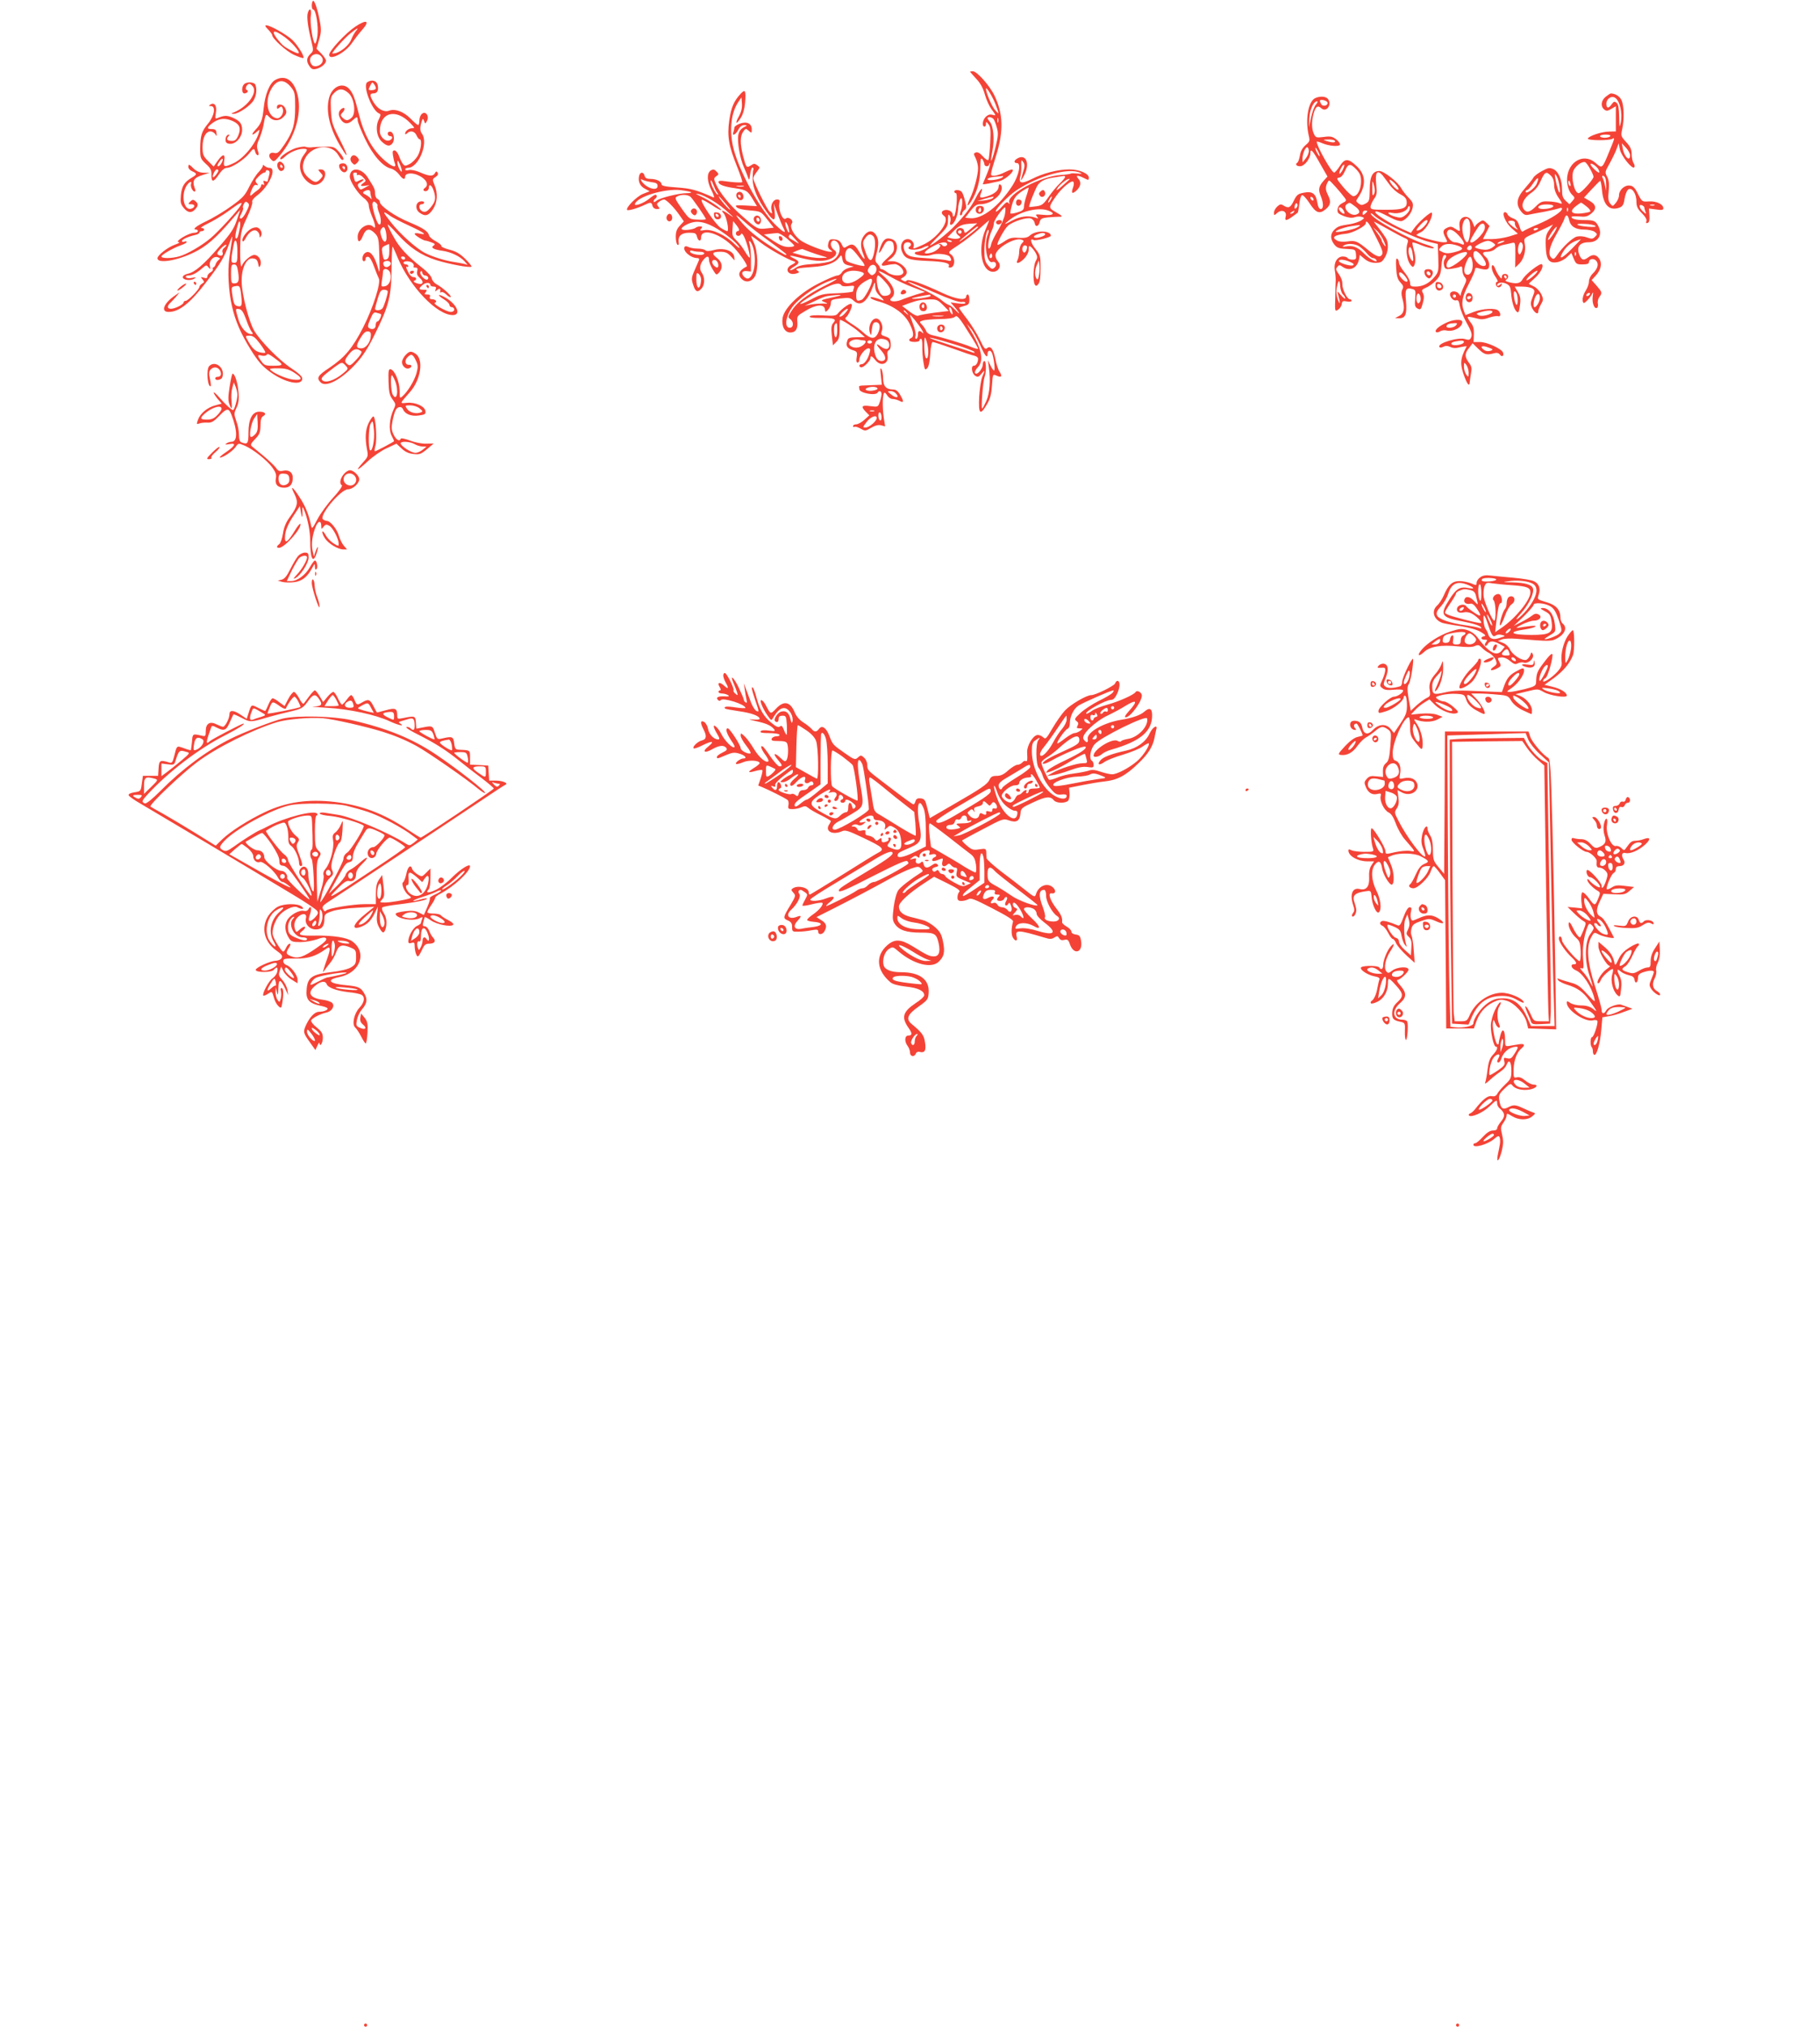 <?xml version="1.0" standalone="no"?>
<!DOCTYPE svg PUBLIC "-//W3C//DTD SVG 20010904//EN"
 "http://www.w3.org/TR/2001/REC-SVG-20010904/DTD/svg10.dtd">
<svg version="1.0" xmlns="http://www.w3.org/2000/svg"
 width="1150pt" height="1280pt" viewBox="0 0 1150 1280"
 preserveAspectRatio="xMidYMid meet">
<g transform="translate(0,1280) scale(0.1,-0.1)"
fill="#f44336" stroke="none">
<path d="M1977 12794 c-10 -11 -9 -54 2 -54 17 0 34 -105 27 -164 -4 -31 -11
-54 -16 -51 -14 8 -33 134 -26 175 7 42 -8 56 -19 19 -8 -24 0 -88 22 -177 15
-62 14 -64 -6 -83 -25 -24 -27 -47 -5 -78 13 -18 22 -21 43 -16 32 8 61 33 61
52 0 8 -14 28 -30 45 l-30 30 16 56 c14 47 15 66 5 117 -14 78 -35 138 -44
129z m57 -356 c15 -24 -3 -52 -36 -56 -18 -2 -27 4 -35 21 -21 46 44 78 71 35z"/>
<path d="M2244 12631 c-61 -41 -164 -152 -164 -177 0 -40 100 11 143 73 18 26
47 64 66 85 51 58 28 68 -45 19z m4 -28 c-8 -10 -21 -33 -28 -51 -13 -35 -59
-75 -97 -87 -13 -3 -23 -4 -23 -2 0 11 79 98 114 126 43 35 57 40 34 14z"/>
<path d="M1694 12614 c14 -15 26 -31 26 -36 0 -22 90 -103 139 -125 29 -13 55
-22 58 -19 9 8 -36 81 -69 113 -36 34 -140 93 -165 93 -11 0 -8 -7 11 -26z
m105 -48 c46 -34 97 -93 88 -102 -6 -6 -73 28 -97 48 -9 7 -25 26 -38 42 -43
56 -21 62 47 12z"/>
<path d="M6130 12347 c0 -2 17 -21 38 -44 27 -28 44 -60 55 -100 9 -33 28 -74
42 -93 31 -42 31 -42 1 -34 -26 6 -56 -25 -56 -58 0 -23 20 -24 20 0 1 15 2
15 16 -3 13 -16 15 -39 11 -117 -3 -53 -8 -101 -11 -107 -4 -6 -19 3 -35 21
-19 21 -33 29 -45 25 -15 -6 -15 -9 -1 -36 8 -17 15 -45 15 -63 0 -44 -25
-138 -50 -190 -23 -47 -21 -61 4 -24 39 60 59 131 60 209 1 64 3 74 14 60 6
-9 12 -23 12 -30 0 -7 7 -13 15 -13 8 0 15 5 15 12 0 6 3 9 6 6 3 -3 -6 -33
-20 -67 -14 -33 -26 -62 -26 -64 0 -2 17 0 38 4 20 5 49 11 64 14 31 6 88 51
88 70 0 8 -15 5 -47 -11 -25 -13 -57 -24 -71 -24 -28 0 -28 -3 13 130 47 153
44 261 -11 376 -30 63 -111 154 -137 154 -9 0 -17 -1 -17 -3z m160 -205 c26
-67 25 -70 -5 -34 -20 25 -55 108 -55 132 1 16 43 -53 60 -98z m-12 -94 c5 -7
15 -32 21 -55 10 -35 8 -56 -10 -128 -25 -98 -36 -108 -18 -16 14 71 6 156
-16 181 -8 9 -15 20 -15 23 0 12 27 8 38 -5z m29 -20 c-3 -7 -5 -2 -5 12 0 14
2 19 5 13 2 -7 2 -19 0 -25z m28 -347 c-15 -15 -95 -26 -95 -13 0 6 19 13 43
15 23 2 46 4 52 5 6 1 6 -1 0 -7z"/>
<path d="M1739 12295 c-35 -19 -65 -93 -73 -179 -8 -76 -16 -98 -54 -138 -28
-31 -20 -38 11 -10 19 16 19 16 12 -8 -21 -71 -99 -164 -160 -191 -58 -27 -65
-25 -58 17 8 46 -11 43 -44 -5 l-23 -33 -35 35 c-31 31 -35 41 -35 89 0 59 20
98 50 98 10 0 24 -8 30 -17 9 -16 10 -15 8 7 -2 20 -8 25 -31 25 -34 -1 -30
13 13 43 39 26 77 28 124 6 41 -20 50 -45 31 -91 -10 -24 -20 -33 -38 -33 -31
0 -40 10 -24 28 10 13 9 14 -3 10 -8 -2 -15 -16 -15 -29 0 -18 6 -25 26 -27
38 -4 79 41 79 88 0 41 -16 59 -67 80 -32 12 -47 11 -87 -5 -17 -7 -18 -4 -12
32 8 44 -8 69 -34 53 -13 -8 -12 -10 3 -10 32 0 22 -62 -18 -110 -41 -50 -49
-74 -50 -158 0 -60 2 -65 36 -97 30 -27 36 -40 35 -69 -1 -49 13 -49 47 2 19
28 36 42 51 42 29 0 104 48 138 88 31 38 34 38 41 12 3 -11 10 -20 16 -20 7 0
7 9 0 29 -8 24 -7 39 9 73 10 24 22 62 26 83 14 77 15 80 37 56 25 -27 63 -27
89 -1 23 23 24 33 10 61 -13 23 -50 26 -50 3 0 -13 3 -14 15 -4 12 10 16 9 21
-5 11 -27 -12 -65 -37 -62 -57 9 -77 102 -39 177 36 70 84 76 130 18 23 -29
25 -41 25 -123 0 -110 -13 -155 -66 -235 -36 -53 -45 -61 -66 -56 -30 8 -43
-19 -19 -42 16 -16 20 -14 52 23 105 123 149 289 108 408 -26 77 -77 104 -135
72z m-339 -524 c-6 -12 -15 -21 -21 -21 -10 0 -5 13 14 38 15 19 20 7 7 -17z
m-20 -48 c-1 -12 -29 -47 -34 -42 -7 7 13 49 24 49 5 0 10 -3 10 -7z"/>
<path d="M2321 12281 c-32 -20 29 -180 75 -198 11 -4 10 -11 -2 -36 -24 -45
-14 -115 21 -144 30 -27 48 -29 64 -9 18 21 10 70 -11 74 -11 2 -18 -3 -18
-12 0 -9 7 -16 16 -16 21 0 12 -24 -10 -28 -25 -5 -56 27 -56 58 0 122 102
148 194 51 27 -28 28 -31 10 -31 -21 0 -44 -18 -44 -34 0 -6 5 -5 12 2 20 20
48 14 60 -13 6 -14 15 -25 20 -25 16 0 8 -70 -13 -105 -12 -20 -35 -43 -51
-51 -27 -14 -31 -14 -44 3 -7 10 -18 33 -24 51 -7 17 -19 32 -27 32 -12 0 -14
-7 -10 -32 3 -18 8 -41 12 -50 14 -35 -26 -19 -80 33 -66 62 -117 156 -145
269 -27 108 -38 140 -63 168 -41 45 -107 17 -127 -54 -24 -86 4 -202 79 -321
46 -75 40 -46 -13 58 -47 93 -51 107 -55 184 -3 79 -2 85 23 110 28 28 54 27
88 -3 37 -32 49 -129 20 -155 -23 -21 -36 -21 -57 -1 -15 15 -15 18 1 35 20
22 11 38 -11 19 -19 -16 -19 -40 1 -68 19 -27 44 -28 72 -2 27 25 32 25 32 0
0 -11 21 -63 46 -116 49 -104 114 -178 165 -189 16 -4 38 -20 50 -36 22 -31
39 -38 39 -15 0 24 47 28 89 6 46 -23 62 -57 37 -76 -11 -8 -13 -14 -7 -19 14
-8 31 3 31 21 0 25 18 15 29 -17 17 -49 13 -72 -17 -108 -22 -27 -33 -32 -50
-27 -25 8 -31 46 -7 46 8 0 15 5 15 11 0 6 -10 9 -22 7 -33 -4 -37 -51 -6 -72
35 -25 55 -19 83 21 29 44 33 101 10 156 -14 33 -13 36 7 49 14 9 19 19 13 27
-6 11 -10 10 -17 -3 -12 -21 -36 -20 -93 5 -28 12 -56 18 -71 15 -14 -4 -24
-2 -24 4 0 5 8 10 18 10 67 0 131 157 88 216 -14 17 -13 44 1 84 4 12 7 11 13
-5 7 -19 7 -19 18 1 16 31 -8 65 -32 45 -9 -7 -16 -26 -16 -42 0 -16 -4 -29
-8 -29 -4 0 -26 18 -47 40 -44 45 -99 65 -136 51 -32 -12 -71 9 -98 52 -26 43
-26 57 -1 57 25 0 34 21 26 55 -7 26 -37 34 -65 16z m53 -42 c-6 -10 -44 -12
-44 -3 0 3 5 15 11 26 11 21 12 21 25 3 7 -10 11 -22 8 -26z m165 -519 c0 -9
-6 -4 -14 10 -8 14 -14 34 -14 45 1 15 4 13 14 -10 8 -16 14 -37 14 -45z"/>
<path d="M1542 12268 c-17 -17 -15 -58 2 -58 18 0 30 17 15 22 -14 5 0 38 17
38 7 0 18 -10 25 -21 23 -45 -46 -131 -131 -162 -11 -4 -9 -6 6 -6 30 -1 111
54 128 88 17 31 20 68 10 95 -7 19 -55 21 -72 4z"/>
<path d="M4681 12209 c-44 -47 -61 -87 -73 -169 -14 -100 -4 -161 50 -294 20
-50 34 -93 32 -96 -6 -5 -57 -2 -112 6 -24 4 -38 2 -38 -5 0 -17 34 -30 106
-40 72 -11 78 -15 114 -75 l23 -38 -71 4 c-63 3 -70 2 -57 -11 8 -9 43 -17 84
-20 69 -6 69 -6 109 -57 l41 -52 -47 -5 c-54 -6 -59 -4 -154 80 -74 63 -142
148 -165 202 -14 32 -13 36 3 48 17 12 17 14 1 30 -13 14 -21 15 -35 7 -27
-17 -26 -67 3 -125 16 -31 21 -50 13 -46 -112 49 -139 56 -230 63 -72 5 -98
10 -98 20 0 18 -32 34 -70 34 -23 0 -33 5 -37 20 -7 27 -30 25 -35 -3 -7 -35
7 -64 39 -80 l28 -15 -43 -17 c-40 -16 -111 -89 -99 -101 6 -7 69 12 110 32
38 18 44 18 50 -6 3 -12 14 -20 27 -20 20 0 21 2 9 16 -11 14 -10 18 6 30 10
8 24 14 31 14 14 0 65 -51 99 -101 l26 -37 -25 -27 c-20 -21 -26 -39 -26 -71
0 -23 5 -46 11 -50 7 -4 10 3 7 18 -4 38 18 58 67 58 37 0 44 -3 49 -25 8 -30
26 -33 26 -5 0 64 123 26 208 -64 43 -46 90 -115 80 -119 -50 -25 -60 -53 -29
-81 26 -24 63 -15 82 20 22 42 18 160 -8 212 -11 23 -18 42 -16 42 2 0 31 -20
63 -45 51 -39 167 -104 210 -117 10 -3 5 -9 -15 -19 -55 -26 -25 -76 33 -54
14 5 14 7 2 15 -21 13 -3 17 97 24 86 6 137 24 164 58 16 20 16 20 22 -10 5
-24 13 -32 39 -38 l33 -7 -32 -9 c-18 -5 -37 -17 -43 -28 -6 -11 -19 -20 -29
-20 -11 0 -61 -21 -112 -47 -122 -60 -223 -156 -234 -221 -8 -52 13 -92 49
-92 33 0 48 23 44 67 -3 36 -1 39 52 70 65 40 117 44 122 11 3 -21 4 -21 21
-4 9 10 17 28 17 41 0 21 6 24 61 30 54 6 63 5 84 -15 40 -37 81 -10 115 76
19 48 19 48 20 16 0 -25 9 -42 33 -65 22 -21 26 -28 12 -23 -46 18 -75 24 -75
16 0 -5 19 -14 42 -21 98 -26 171 -77 204 -141 28 -54 31 -86 9 -94 -8 -4 -12
-10 -9 -15 7 -12 64 -11 64 1 0 6 4 10 10 10 5 0 9 -21 8 -47 -1 -27 2 -72 7
-101 7 -47 10 -52 23 -38 10 9 17 42 20 90 3 48 9 76 16 76 6 0 63 -19 126
-41 63 -23 125 -44 138 -46 12 -3 22 -11 22 -18 0 -25 -12 -45 -27 -45 -20 0
-13 -50 10 -64 15 -9 22 -7 38 13 23 28 24 25 5 -20 -7 -19 -16 -76 -19 -126
-5 -109 6 -120 49 -47 21 35 28 64 32 119 5 73 5 73 28 63 32 -15 39 -5 20 24
-9 13 -20 49 -26 78 -12 64 -31 90 -53 71 -12 -10 -20 -1 -44 51 -17 35 -53
94 -81 131 -29 37 -52 70 -52 72 0 3 15 8 33 13 28 7 32 13 32 40 0 18 -4 32
-10 32 -5 0 -10 -6 -10 -12 0 -28 -63 -19 -151 22 -125 59 -217 91 -225 78 -5
-7 -12 -7 -24 0 -17 9 -17 10 3 21 12 7 22 20 22 31 0 31 -50 70 -89 70 l-34
0 26 20 c44 35 47 103 4 119 -35 13 -54 2 -71 -42 -21 -54 -13 -59 14 -7 16
32 26 41 43 38 17 -2 23 -11 25 -36 3 -27 -3 -38 -37 -69 -50 -44 -52 -58 -8
-48 17 4 41 7 51 7 27 -1 60 -37 53 -56 -9 -23 -69 -20 -100 4 -14 11 -30 20
-36 20 -6 0 -11 4 -11 9 0 5 -8 17 -17 26 -14 15 -15 23 -5 61 16 60 15 95 -4
122 -20 29 -48 28 -73 -4 -25 -31 -27 -71 -6 -120 18 -45 3 -35 -26 16 -27 47
-44 55 -75 35 -22 -14 -24 -13 -36 13 -10 20 -22 28 -45 30 -28 3 -33 -1 -39
-24 -5 -20 -2 -31 11 -41 18 -13 18 -13 -1 -13 -33 1 -154 47 -188 74 -42 32
-69 85 -53 104 15 19 -20 47 -39 31 -18 -14 -47 56 -40 94 4 22 2 27 -14 27
-25 0 -43 -35 -35 -68 6 -23 4 -24 -10 -12 -18 15 -105 192 -105 214 0 7 10
26 22 41 21 27 21 28 3 41 -16 12 -22 12 -41 -1 -27 -17 -29 -15 -49 61 -19
75 -19 124 1 152 15 22 17 22 35 6 18 -16 19 -16 19 9 0 37 -31 52 -75 36 -19
-7 -35 -18 -35 -25 0 -7 -3 -19 -6 -28 -11 -29 15 -17 31 14 10 20 23 30 38
30 21 -1 20 -2 -5 -15 -18 -10 -29 -26 -33 -48 -8 -42 11 -150 35 -202 10 -22
22 -51 26 -65 8 -22 9 -20 14 20 3 25 10 43 15 42 6 -2 8 -9 5 -15 -3 -7 -4
-34 -4 -62 1 -53 31 -125 87 -202 45 -64 59 -64 52 0 l-6 52 24 -66 c14 -37
30 -76 37 -89 21 -39 4 -32 -52 22 -98 96 -236 352 -267 496 -23 109 -10 213
35 279 l19 28 3 -39 c2 -27 -4 -52 -18 -79 -29 -50 -19 -59 11 -11 15 24 24
59 27 95 6 77 1 88 -27 58z m-566 -559 c32 -4 40 -9 40 -25 0 -25 -38 -23 -74
3 -27 20 -44 51 -20 36 8 -4 32 -11 54 -14z m416 -66 c6 -8 9 -14 5 -14 -11 0
-46 65 -45 85 0 12 6 5 15 -19 8 -21 19 -45 25 -52z m167 39 c-10 -2 -28 -2
-40 0 -13 2 -5 4 17 4 22 1 32 -1 23 -4z m-331 -37 c4 -3 -9 -6 -28 -6 -49 0
-171 -30 -191 -48 -11 -9 -18 -11 -18 -4 0 6 5 14 10 17 13 8 13 25 1 25 -5 0
-23 -12 -40 -26 -34 -28 -95 -50 -89 -32 16 47 190 99 290 87 33 -4 62 -10 65
-13z m134 -52 c31 -18 76 -52 100 -75 39 -35 40 -37 8 -15 -42 30 -59 34 -36
8 18 -19 36 -112 22 -112 -4 0 -23 9 -41 21 -32 20 -131 165 -120 177 3 3 31
-12 62 -32 31 -21 58 -35 61 -33 6 7 -77 63 -129 87 -35 17 -37 19 -13 14 17
-3 55 -21 86 -40z m-139 24 c15 -13 98 -132 98 -142 0 -3 -23 -5 -52 -3 -52 2
-52 2 -100 69 -42 60 -46 68 -30 77 24 14 65 13 84 -1z m228 -50 c25 -30 32
-42 16 -28 -28 25 -71 80 -63 80 2 0 23 -24 47 -52z m126 -119 c22 -20 85 -69
140 -109 115 -84 122 -90 108 -90 -6 0 -58 31 -116 69 -69 46 -123 91 -159
133 -55 64 -47 63 27 -3z m-207 -21 c68 -37 145 -98 162 -129 6 -11 -8 -2 -31
21 -55 55 -140 94 -187 87 -29 -5 -33 -4 -23 8 10 12 9 15 -7 15 -10 0 -23 -4
-28 -9 -6 -5 -29 -11 -51 -13 -49 -4 -49 12 -1 36 50 24 98 20 166 -16z m161
-19 c0 -5 -4 -9 -10 -9 -5 0 -10 -7 -10 -15 0 -18 27 -20 33 -2 2 6 11 -1 19
-18 17 -34 41 -125 35 -132 -3 -2 -16 15 -30 39 -14 24 -38 55 -54 70 -25 24
-28 33 -24 75 l3 47 19 -23 c11 -13 19 -27 19 -32z m314 6 c5 -20 4 -27 -3
-20 -5 6 -13 24 -17 40 -4 20 -3 27 3 20 6 -5 14 -23 17 -40z m-12 -61 c23
-20 45 -40 46 -45 2 -5 -14 -9 -35 -9 -28 0 -54 11 -97 39 l-59 40 34 4 c19 2
41 5 51 5 9 1 36 -14 60 -34z m54 -6 c27 -30 27 -31 4 -17 -14 9 -31 19 -38
23 -7 4 -10 12 -7 17 8 13 8 13 41 -23z m492 20 c15 -15 15 -70 1 -121 -13
-48 -31 -37 -54 33 -15 45 -15 51 1 74 18 28 34 32 52 14z m-758 -76 c14 -52
12 -117 -4 -157 -15 -36 -33 -44 -54 -23 -21 21 -14 39 16 36 l27 -3 0 75 c0
41 -4 86 -9 99 -5 16 -5 21 3 17 5 -4 15 -23 21 -44z m541 21 c14 -36 -5 -80
-44 -100 -18 -9 -67 -17 -116 -20 -64 -4 -93 -10 -114 -25 -16 -11 -31 -17
-34 -14 -3 3 8 13 26 23 36 21 35 33 -3 51 -40 20 -28 22 33 6 89 -23 146 -27
185 -14 47 15 64 45 36 62 -11 7 -20 23 -20 35 0 34 38 31 51 -4z m147 -103
c13 -16 18 -30 12 -30 -26 0 -106 24 -112 34 -14 20 -8 65 10 75 18 11 30 0
90 -79z m-328 58 c25 -9 61 -21 80 -26 35 -10 35 -10 -18 -11 -29 -1 -80 7
-114 16 l-61 17 29 13 c16 6 31 11 34 10 3 -1 25 -9 50 -19z m418 -104 c2 -11
-4 -27 -13 -34 -13 -11 -19 -11 -31 2 -13 13 -14 20 -4 37 14 27 44 24 48 -5z
m-100 -20 c31 -9 28 -17 -17 -48 -47 -33 -94 -33 -99 0 -6 43 48 66 116 48z
m189 -32 c37 -22 102 -52 143 -67 l75 -29 -55 -16 c-30 -10 -72 -24 -93 -33
-45 -19 -90 -10 -63 12 33 28 11 85 -55 141 -46 39 -34 37 48 -8z m-33 -33
c44 -48 46 -82 4 -87 -21 -3 -30 3 -42 27 -17 32 -22 101 -7 101 5 0 25 -18
45 -41z m-391 -28 c-108 -55 -170 -102 -204 -158 -21 -33 -21 -37 -6 -48 24
-18 22 -55 -3 -55 -34 0 -27 67 13 126 35 52 141 130 222 163 90 36 79 22 -22
-28z m307 37 c0 -26 -48 -115 -65 -121 -30 -12 -35 -8 -35 31 0 39 19 65 65
90 26 15 35 15 35 0z m392 -74 c97 -43 158 -64 174 -61 13 2 24 0 24 -6 0 -6
-18 -7 -47 -3 l-47 6 20 -22 c36 -42 47 -64 15 -30 -18 19 -38 35 -45 36 -7 1
-30 16 -50 33 -21 17 -79 49 -130 72 -50 22 -85 41 -77 41 8 0 81 -30 163 -66z
m-586 45 c4 -7 22 -9 46 -6 32 4 38 3 34 -10 -3 -8 -6 -18 -6 -23 0 -4 -44
-10 -99 -12 -91 -3 -104 -6 -170 -41 -77 -40 -87 -34 -18 10 126 81 197 108
213 82z m-46 -75 c-87 -19 -89 -20 -60 -32 24 -10 23 -11 -10 -9 -19 0 -53 -2
-75 -6 l-40 -8 45 21 c74 36 84 39 120 43 75 8 82 4 20 -9z m610 7 c0 -8 -111
-24 -118 -16 -3 2 53 15 111 24 4 0 7 -3 7 -8z m79 -58 l36 -37 -91 -11 c-50
-7 -96 -15 -102 -19 -7 -4 -32 8 -57 28 l-45 34 42 16 c57 20 74 23 132 25 43
1 52 -3 85 -36z m56 -34 c10 -30 0 -33 -13 -4 -6 14 -7 25 -2 25 5 0 12 -9 15
-21z m-284 -16 c13 -16 12 -17 -3 -4 -17 13 -22 21 -14 21 2 0 10 -8 17 -17z
m95 -108 c10 -18 11 -25 3 -17 -20 18 -29 15 -29 -13 0 -14 -5 -25 -11 -25 -6
0 -8 8 -4 19 3 10 -3 43 -15 72 -11 30 -20 56 -20 59 1 8 58 -63 76 -95z m132
88 c-15 -2 -42 -2 -60 0 -18 2 -6 4 27 4 33 0 48 -2 33 -4z m172 -118 c28 -43
50 -83 50 -87 0 -4 -24 2 -52 14 -50 20 -180 59 -241 72 -15 4 -31 14 -34 24
-3 9 -15 27 -25 39 -20 21 -20 21 4 29 12 4 60 8 105 9 51 0 88 6 95 13 15 15
27 2 98 -113z m62 -62 c30 -69 48 -91 48 -59 0 26 20 28 29 4 12 -33 20 -108
12 -108 -4 0 -15 15 -23 33 l-16 32 6 -45 c12 -81 6 -163 -16 -213 -12 -26
-23 -47 -26 -47 -8 0 5 171 15 198 12 32 11 102 -1 102 -5 0 -10 -10 -10 -22
0 -22 -26 -58 -42 -58 -14 0 -9 20 12 42 39 42 22 120 -54 243 l-18 30 26 -30
c14 -16 40 -63 58 -102z m-331 -3 c10 -46 2 -101 -12 -78 -10 14 -12 135 -3
125 3 -3 10 -24 15 -47z m177 3 c61 -19 115 -40 118 -45 4 -6 1 -8 -7 -5 -8 3
-66 22 -129 42 -63 20 -124 41 -135 46 -40 17 38 -2 153 -38z"/>
<path d="M4512 11438 c2 -15 10 -23 23 -23 30 0 27 39 -3 43 -20 3 -23 0 -20
-20z m29 -1 c-1 -12 -15 -9 -19 4 -3 6 1 10 8 8 6 -3 11 -8 11 -12z"/>
<path d="M4372 11478 c-8 -8 -9 -15 -1 -25 15 -17 25 -17 32 1 8 21 -16 39
-31 24z"/>
<path d="M4922 11296 c1 -10 8 -17 13 -17 15 1 12 24 -3 29 -9 3 -13 -2 -10
-12z"/>
<path d="M5695 10959 c-10 -15 1 -23 20 -15 9 3 13 10 10 16 -8 13 -22 13 -30
-1z"/>
<path d="M5817 10883 c-12 -11 -8 -41 6 -46 23 -9 40 8 32 32 -6 21 -25 28
-38 14z m23 -19 c0 -8 -5 -12 -10 -9 -6 4 -8 11 -5 16 9 14 15 11 15 -7z"/>
<path d="M5923 10734 c-3 -8 -1 -20 5 -26 16 -16 42 -2 42 22 0 24 -38 28 -47
4z m32 -3 c3 -5 1 -12 -5 -16 -5 -3 -10 1 -10 9 0 18 6 21 15 7z"/>
<path d="M10146 12189 c-29 -23 -34 -60 -10 -80 14 -11 21 -11 45 3 l29 17 0
-79 0 -80 -42 -1 c-47 0 -129 -28 -135 -44 -4 -13 135 -14 155 -2 17 11 16 6
-20 -81 -44 -108 -44 -108 -85 -72 -83 74 -194 -4 -180 -126 3 -28 13 -54 27
-70 23 -23 23 -24 5 -44 l-18 -20 -24 22 c-18 17 -23 32 -23 70 0 63 -22 115
-55 130 -23 10 -33 9 -71 -12 -25 -13 -50 -32 -55 -42 -5 -10 -30 -41 -54 -68
-52 -59 -59 -100 -24 -145 17 -21 28 -26 48 -21 14 3 60 12 101 19 41 8 83 18
93 22 10 4 17 3 17 -3 0 -19 -67 -62 -151 -98 -46 -19 -88 -39 -95 -45 -7 -6
-15 4 -23 32 -9 30 -19 43 -41 50 -16 6 -31 17 -34 25 -3 8 -10 14 -16 14 -25
0 2 -66 41 -101 l40 -35 -54 -17 c-30 -9 -79 -17 -111 -17 l-56 0 21 41 21 42
-20 20 c-20 19 -22 19 -46 3 -14 -9 -26 -22 -27 -29 0 -6 -5 4 -12 23 -22 63
-93 49 -85 -17 5 -38 5 -38 -28 -17 -20 14 -30 15 -49 6 -29 -13 -31 -26 -11
-64 15 -28 14 -28 -16 -28 -29 0 -168 38 -168 46 0 2 14 11 31 19 31 17 73 92
67 120 -3 15 -88 -60 -118 -104 l-15 -22 -60 27 c-74 34 -165 91 -165 104 0
12 29 1 98 -35 30 -16 59 -24 70 -21 29 10 61 49 68 84 5 26 1 36 -25 63 -17
17 -38 44 -47 60 -19 38 -110 109 -138 109 -43 0 -61 -34 -61 -117 -1 -70 -3
-76 -27 -89 -21 -11 -28 -11 -44 1 -16 12 -17 17 -6 32 56 80 54 149 -7 205
-52 49 -74 49 -106 -2 -14 -22 -30 -40 -35 -40 -16 0 -110 166 -110 195 0 3
15 -1 34 -9 45 -19 108 -24 113 -9 2 6 -9 21 -24 33 -24 18 -36 21 -79 15 -47
-6 -51 -4 -62 20 -15 32 -15 78 -2 127 13 45 26 55 48 35 35 -32 73 28 40 61
-15 15 -53 15 -80 1 -42 -23 -61 -135 -39 -233 9 -36 7 -40 -20 -63 -19 -17
-31 -38 -35 -64 -4 -22 -11 -42 -15 -45 -18 -11 -8 -24 16 -24 27 0 65 48 65
83 0 33 15 17 61 -66 l47 -82 -23 -25 c-32 -36 -37 -57 -20 -97 19 -46 19 -83
0 -83 -9 0 -17 14 -21 40 -9 57 -32 74 -85 63 -38 -7 -46 -14 -64 -51 -21 -44
-33 -50 -65 -30 -15 10 -23 9 -39 -6 -12 -11 -21 -28 -21 -39 0 -19 1 -19 19
-3 28 26 63 13 55 -20 -9 -36 6 -31 76 23 2 3 7 27 10 55 3 28 10 53 17 55 7
3 28 -21 48 -51 39 -61 63 -70 101 -38 32 26 36 49 15 90 -14 28 -16 44 -9 65
5 15 13 27 17 27 6 0 70 -72 99 -111 11 -15 9 -20 -15 -31 -18 -9 -29 -22 -31
-40 -3 -22 3 -28 40 -43 31 -11 51 -13 68 -7 14 5 34 6 45 2 18 -6 18 -8 -5
-23 -14 -8 -43 -18 -65 -22 -72 -11 -80 -14 -103 -35 -27 -26 -28 -59 -2 -93
17 -22 30 -27 78 -29 56 -3 57 -3 60 -35 3 -29 0 -33 -22 -33 -14 0 -28 5 -31
10 -3 6 -17 10 -30 10 -36 0 -59 -40 -51 -87 4 -21 6 -47 6 -58 -1 -11 -2 -62
-3 -112 -3 -91 -2 -92 18 -79 11 7 22 23 23 36 3 19 8 21 33 16 16 -3 29 -1
29 4 0 6 -5 10 -10 10 -18 0 -49 63 -48 95 1 19 -8 44 -22 63 -19 26 -21 34
-10 46 11 14 15 14 33 1 45 -31 92 -10 104 46 l5 29 30 -25 c21 -17 42 -25 69
-25 34 0 42 5 59 33 22 36 26 87 9 120 -7 12 -27 41 -46 65 -19 23 -33 42 -30
42 2 0 38 -20 81 -44 42 -24 91 -50 107 -57 25 -10 29 -16 23 -33 -12 -35 -7
-91 10 -125 9 -17 21 -29 25 -26 16 10 19 59 5 104 -7 25 -11 47 -9 49 2 3 29
-5 59 -18 30 -12 63 -20 73 -18 10 3 -7 12 -41 22 -109 32 -343 162 -354 195
-3 8 8 3 23 -12 47 -43 264 -146 350 -166 l50 -12 3 -88 c3 -83 1 -90 -24
-120 -34 -41 -74 -61 -119 -61 -30 0 -35 3 -35 24 0 13 -16 43 -35 66 -19 23
-35 50 -35 60 0 11 -5 22 -11 26 -8 5 -10 -12 -7 -59 3 -52 9 -72 27 -91 18
-19 21 -28 12 -44 -7 -13 -7 -31 -1 -53 18 -63 13 -97 -17 -113 l-28 -15 27
-1 c39 0 49 26 42 108 -7 75 -1 87 39 77 22 -6 23 -10 19 -60 -4 -45 -1 -55
16 -64 18 -9 21 -6 32 33 9 33 9 49 1 65 -10 18 -8 22 21 35 18 7 46 28 62 45
24 25 30 42 34 91 2 33 9 63 14 66 16 10 22 -5 8 -21 -7 -9 -10 -25 -6 -41 6
-23 11 -26 44 -22 20 3 45 8 55 12 14 7 17 3 17 -20 0 -15 7 -35 15 -44 13
-15 13 -21 -5 -58 -11 -22 -20 -47 -20 -54 0 -8 -5 -6 -11 5 -11 18 -44 23
-54 7 -11 -17 15 -52 35 -47 14 4 19 -3 24 -36 4 -22 22 -68 41 -102 36 -64
40 -81 27 -103 -6 -9 -16 -10 -33 -4 -41 15 -178 -25 -164 -49 4 -6 13 -5 25
1 13 7 27 7 44 -1 18 -9 36 -9 66 -1 23 5 39 7 37 4 -42 -78 -44 -113 -11
-198 18 -46 29 -56 31 -26 1 9 4 34 8 55 6 31 4 44 -14 67 -27 37 -27 58 2 93
l22 29 37 -36 c37 -36 52 -40 98 -27 17 5 29 2 37 -8 13 -19 28 -9 20 13 -10
24 -102 66 -146 66 l-40 0 2 48 c1 36 -3 54 -21 76 -12 16 -20 31 -17 34 2 3
24 -1 48 -7 35 -10 50 -10 86 3 24 8 50 12 57 9 17 -6 19 18 2 35 -18 18 -97
14 -156 -8 l-52 -20 -10 26 c-19 48 -11 91 30 169 22 42 40 83 40 92 0 10 6
14 18 10 58 -16 72 -12 72 21 0 16 -9 37 -20 47 -28 25 -25 35 10 35 17 0 38
8 48 18 11 11 33 22 49 25 17 3 41 9 54 12 24 6 24 5 24 -74 l-1 -81 23 22
c30 28 46 80 38 126 -7 41 -11 37 80 77 17 8 45 21 64 30 l34 17 -24 -34 c-20
-28 -24 -44 -22 -101 2 -86 20 -112 72 -103 19 3 47 17 62 32 l28 26 15 -36
c14 -33 18 -36 55 -36 28 0 41 4 41 14 0 21 28 27 45 10 19 -20 11 -51 -21
-82 -14 -13 -24 -34 -24 -50 0 -15 -9 -40 -20 -57 -19 -29 -26 -66 -14 -78 7
-6 47 38 57 63 4 8 4 -1 1 -21 -6 -40 10 -84 27 -73 6 3 8 16 5 28 -2 11 2 30
10 40 19 27 18 30 -17 71 l-32 36 25 27 c34 37 43 78 23 108 -18 27 -41 30
-69 9 -28 -21 -41 -19 -54 10 -24 53 -3 85 57 85 61 0 89 48 60 103 -17 32
-28 37 -86 37 -54 0 -83 7 -83 20 0 4 21 5 48 3 38 -4 52 -1 75 17 37 29 35
56 -8 81 l-36 21 48 52 c26 28 50 52 54 54 3 1 9 -27 12 -64 9 -92 48 -128
111 -105 19 8 26 19 31 55 4 25 14 51 22 58 23 19 53 -23 53 -74 0 -32 7 -47
34 -74 23 -23 33 -41 29 -51 -4 -11 -2 -14 8 -11 10 4 13 18 11 48 l-3 43 46
-6 c36 -5 45 -4 45 8 0 25 -44 46 -91 43 -43 -3 -44 -2 -69 47 -19 39 -31 51
-52 53 -33 4 -68 -28 -68 -62 0 -13 -9 -34 -20 -47 -20 -24 -20 -24 -36 -4
-12 15 -14 34 -9 80 4 44 1 68 -10 89 -15 28 -14 31 16 84 17 31 37 72 44 92
l13 35 7 -37 c8 -41 77 -128 91 -115 5 4 3 17 -4 27 -7 11 -12 37 -12 57 0 29
-8 47 -35 76 -33 36 -34 40 -25 80 14 62 12 154 -5 186 -12 24 -39 40 -66 41
-4 0 -18 -9 -33 -21z m60 -7 c30 -20 47 -97 35 -157 -8 -35 -9 -31 -10 36 -1
56 -5 80 -16 89 -13 11 -18 10 -31 -8 -20 -29 -34 -28 -34 3 0 31 32 53 56 37z
m-1818 -29 c6 -19 -28 -29 -39 -12 -5 8 -9 18 -9 22 0 13 43 3 48 -10z m-73
-13 c-10 -11 -24 -48 -31 -83 l-13 -62 2 57 c3 56 27 108 49 108 6 0 3 -9 -7
-20z m1860 -200 c-3 -5 -19 -10 -36 -10 -16 0 -29 5 -29 10 0 6 16 10 36 10
21 0 33 -4 29 -10z m-1740 -30 c7 -12 -19 -12 -55 0 -22 7 -21 8 12 9 20 1 40
-3 43 -9z m1865 -91 c0 -44 -37 -10 -46 42 l-6 34 26 -28 c14 -15 26 -37 26
-48z m-2030 27 c0 -13 -9 -34 -20 -47 l-19 -24 -1 22 c0 30 17 73 30 73 5 0
10 -11 10 -24z m69 -31 c0 -5 -6 1 -14 15 -8 14 -14 30 -14 35 0 6 6 -1 14
-15 8 -14 14 -29 14 -35z m1708 -81 c12 -21 22 -44 22 -50 1 -16 -78 -104 -94
-104 -26 0 -49 95 -34 139 11 30 53 63 74 57 6 -1 20 -20 32 -42z m53 -4 c6
-11 7 -20 3 -20 -10 0 -53 42 -53 52 0 14 39 -11 50 -32z m-1615 -1 c-9 -17
-19 -29 -21 -26 -7 7 18 57 28 57 5 0 1 -14 -7 -31z m86 0 c23 -25 29 -40 29
-75 0 -49 -23 -94 -49 -93 -9 0 -37 26 -63 57 -43 52 -46 57 -27 60 14 2 27
18 38 43 19 47 34 49 72 8z m165 -36 c8 -10 28 -37 44 -59 16 -23 46 -50 67
-60 27 -14 39 -26 41 -45 5 -44 -20 -54 -130 -54 -88 0 -98 2 -98 18 0 11 10
32 21 49 19 26 21 38 15 92 -8 77 5 97 40 59z m1064 -3 c13 -13 20 -33 20 -59
0 -24 9 -51 25 -75 31 -45 31 -48 3 -37 -13 4 -43 9 -67 9 -37 2 -48 -3 -78
-33 -38 -38 -59 -41 -77 -13 -16 27 4 69 48 99 27 18 47 43 62 78 25 56 34 61
64 31z m38 -7 c14 -27 26 -110 14 -98 -9 9 -33 115 -26 115 2 0 7 -8 12 -17z
m306 -9 c3 -9 5 -30 5 -47 l-1 -32 -7 35 c-4 20 -11 41 -15 48 -4 7 -3 12 2
12 6 0 13 -7 16 -16z m-434 -34 c-12 -30 -70 -71 -70 -50 0 5 4 10 10 10 5 0
22 18 36 40 31 46 43 46 24 0z m-874 -37 c-9 -9 -56 42 -56 60 0 6 14 -3 32
-20 18 -18 28 -36 24 -40z m-155 -30 c-8 -14 -10 -6 -10 37 1 55 1 55 11 18 7
-25 6 -43 -1 -55z m1242 67 c3 -11 1 -18 -4 -14 -5 3 -9 12 -9 20 0 20 7 17
13 -6z m-1623 -101 c0 -6 -4 -7 -10 -4 -5 3 -10 11 -10 16 0 6 5 7 10 4 6 -3
10 -11 10 -16z m-109 -52 c-8 -8 -11 -7 -11 4 0 20 13 34 18 19 3 -7 -1 -17
-7 -23z m369 11 c35 -25 38 -44 10 -53 -40 -13 -91 45 -59 66 18 11 16 12 49
-13z m1465 -2 c17 -13 27 -28 23 -32 -4 -4 -30 -9 -56 -12 -63 -6 -77 12 -36
45 16 12 31 23 34 23 3 0 19 -11 35 -24z m-211 5 c7 -10 -27 -21 -66 -21 -29
0 -38 14 -15 23 21 9 76 7 81 -2z m576 -11 c0 -5 3 -17 7 -27 6 -17 5 -17 -15
1 -25 22 -30 48 -7 40 8 -4 15 -10 15 -14z m63 13 c-7 -2 -19 -2 -25 0 -7 3
-2 5 12 5 14 0 19 -2 13 -5z m-1547 -30 c-4 -10 -17 -26 -30 -35 -19 -14 -30
-15 -59 -7 -47 13 -62 34 -18 24 37 -8 87 9 96 32 8 22 18 9 11 -14z m-416 -3
c6 -11 7 -20 2 -20 -10 0 -32 21 -32 32 0 16 19 8 30 -12z m1417 -2 c-3 -8 -6
-5 -6 6 -1 11 2 17 5 13 3 -3 4 -12 1 -19z m-1732 -8 c-3 -5 -12 -10 -18 -10
-7 0 -6 4 3 10 19 12 23 12 15 0z m465 6 c0 -2 -7 -9 -15 -16 -12 -10 -15 -10
-15 4 0 9 7 16 15 16 8 0 15 -2 15 -4z m1275 -56 c9 -40 40 -60 95 -60 26 0
55 -6 66 -14 18 -14 18 -16 3 -31 -15 -15 -22 -15 -51 -5 -20 8 -47 10 -64 6
-28 -7 -92 -67 -127 -120 -15 -22 -22 -25 -33 -15 -25 21 -15 70 30 148 24 42
47 86 51 99 9 31 22 28 30 -8z m-631 -6 c13 -34 3 -134 -14 -134 -13 0 -30 50
-30 88 0 51 30 82 44 46z m-264 -1 c-1 -14 -34 -50 -52 -56 -25 -9 -22 2 9 35
26 27 43 36 43 21z m552 -12 c-1 -7 3 -20 10 -29 11 -13 11 -14 -2 -7 -23 12
-50 37 -50 45 0 4 10 7 23 6 12 -1 21 -7 19 -15z m-905 -34 c62 -121 73 -146
67 -161 -10 -26 -36 -19 -89 25 -68 56 -81 62 -131 54 -25 -3 -52 -2 -64 5
-40 21 -20 36 56 44 41 4 124 48 124 66 0 22 16 7 37 -33z m715 2 c-4 -38 -92
-117 -92 -82 0 11 53 98 64 105 18 13 31 2 28 -23z m699 14 c6 -6 -9 -8 -48
-5 -76 6 -93 22 -19 18 31 -1 61 -7 67 -13z m-1506 -10 c-25 -14 -135 -35
-135 -26 0 8 49 26 89 33 71 12 79 11 46 -7z m1239 -42 c-15 -23 -29 -39 -32
-36 -3 2 7 23 22 46 15 22 30 39 32 36 3 -3 -7 -24 -22 -46z m-1069 -46 c14
-35 14 -38 0 -21 -8 11 -15 24 -15 29 0 4 -12 25 -27 45 l-27 37 27 -25 c14
-14 33 -43 42 -65z m975 81 c0 -2 -7 -6 -15 -10 -8 -3 -15 -1 -15 4 0 6 7 10
15 10 8 0 15 -2 15 -4z m-504 -42 c38 -40 47 -71 15 -54 -11 5 -29 10 -40 10
-24 0 -56 43 -47 65 9 25 37 17 72 -21z m715 -86 c-64 -65 -88 -72 -53 -16 25
40 58 63 111 77 2 1 -24 -27 -58 -61z m-496 38 c18 -13 17 -14 -8 -31 -20 -12
-37 -15 -67 -10 -22 4 -40 10 -40 14 0 9 60 40 81 40 8 1 24 -5 34 -13z m60 4
c-27 -12 -43 -12 -25 0 8 5 22 9 30 9 10 0 8 -3 -5 -9z m127 -17 c2 -10 -1
-29 -8 -43 -11 -21 -14 -22 -20 -7 -7 20 3 67 15 67 5 0 11 -8 13 -17z m-1032
-10 c14 -10 36 -30 48 -45 13 -16 30 -28 37 -28 8 0 17 -5 21 -11 15 -25 -42
4 -75 38 -41 42 -71 54 -113 47 -25 -4 -29 -3 -18 5 23 16 73 13 100 -6z m619
6 c41 -14 39 -26 -6 -38 -48 -14 -69 -14 -94 0 -20 10 -20 11 -3 30 19 21 56
24 103 8z m91 -14 c0 -8 -7 -15 -15 -15 -16 0 -20 12 -8 23 11 12 23 8 23 -8z
m-376 -26 c3 -17 6 -39 6 -48 -1 -30 -30 20 -30 51 0 38 16 36 24 -3z m444
-33 c26 -39 28 -56 5 -56 -27 0 -63 41 -63 71 0 36 27 29 58 -15z m-98 26 c0
-21 -93 -92 -119 -92 -17 0 -13 35 7 53 33 30 112 58 112 39z m687 -14 c-3 -8
-6 -5 -6 6 -1 11 2 17 5 13 3 -3 4 -12 1 -19z m-654 -37 c9 -43 -6 -86 -29
-86 -25 0 -29 31 -9 78 18 44 30 47 38 8z m-773 -5 c22 -9 28 -16 20 -21 -14
-9 -90 14 -90 27 0 12 34 10 70 -6z m350 -93 c15 -20 18 -29 9 -32 -13 -4 -49
33 -49 50 0 17 19 9 40 -18z m-394 -113 c7 -7 14 -18 14 -24 -1 -6 -12 3 -26
19 -25 29 -26 29 -19 5 14 -53 15 -73 0 -36 -10 25 -13 53 -9 75 10 55 19 60
22 14 2 -23 10 -47 18 -53z m489 -40 c-4 -11 -11 -18 -16 -15 -11 7 -12 48 -2
59 11 11 25 -23 18 -44z m1070 40 c-3 -5 -11 -10 -16 -10 -6 0 -7 5 -4 10 3 6
11 10 16 10 6 0 7 -4 4 -10z m-845 -10 c0 -5 -4 -10 -10 -10 -5 0 -10 5 -10
10 0 6 5 10 10 10 6 0 10 -4 10 -10z m230 -99 c0 -16 -67 -33 -87 -22 -15 8
-16 10 -3 15 47 16 90 19 90 7z m-180 -190 c0 -11 -25 -21 -56 -21 -30 0 -32
17 -1 23 40 8 57 7 57 -2z m178 -45 c10 -11 -31 -19 -46 -9 -31 19 -25 33 9
23 17 -5 34 -12 37 -14z m-148 -150 c-1 -29 -1 -30 -15 -12 -8 11 -15 34 -15
50 1 29 1 30 15 12 8 -11 15 -34 15 -50z"/>
<path d="M1870 11865 c-48 -16 -109 -59 -98 -70 3 -4 16 3 28 15 26 26 80 50
115 50 31 0 31 -3 3 -41 -41 -55 -24 -135 38 -176 19 -12 32 -14 52 -7 50 18
66 94 19 94 -19 0 -20 -1 -2 -20 17 -19 17 -21 0 -40 -24 -26 -37 -25 -73 5
-40 33 -48 74 -26 121 41 87 168 101 212 24 9 -16 20 -30 25 -30 15 0 6 21
-22 52 -28 31 -33 33 -93 31 -35 0 -72 -2 -83 -4 -11 -1 -27 1 -35 4 -8 3 -35
-1 -60 -8z"/>
<path d="M2216 11803 c-4 -9 0 -23 9 -32 13 -14 17 -14 32 1 13 14 14 20 3 32
-16 21 -36 20 -44 -1z"/>
<path d="M6428 11799 c-23 -13 -23 -29 -2 -29 28 0 12 -78 -28 -141 -84 -131
-193 -215 -269 -207 l-30 3 33 43 c24 31 39 42 59 42 39 0 80 17 112 48 27 26
36 65 17 77 -5 3 -10 -2 -10 -13 0 -25 -26 -47 -73 -62 -46 -14 -51 -11 -37
24 17 45 -8 20 -36 -37 -31 -59 -69 -109 -139 -181 -44 -45 -135 -116 -149
-116 -2 0 22 27 55 59 54 54 59 63 59 103 1 34 3 39 11 25 6 -9 7 -26 4 -37
-4 -11 -2 -20 3 -20 20 0 44 54 46 101 3 57 26 94 26 42 0 -18 -4 -43 -10 -57
-6 -17 -6 -26 0 -26 6 0 10 5 10 11 0 7 7 17 15 23 12 9 13 19 3 56 -6 25 -15
51 -21 58 -11 14 -47 16 -47 2 0 -5 5 -10 10 -10 13 0 2 -130 -11 -145 -6 -5
-9 -2 -9 8 0 20 -27 36 -51 30 -23 -6 -24 -22 -3 -37 40 -30 -43 -141 -134
-182 -63 -28 -65 -28 -59 -11 7 21 -13 47 -37 47 -34 0 -53 -40 -36 -80 18
-44 42 -53 160 -58 105 -4 146 -14 135 -33 -4 -5 0 -9 8 -9 32 0 36 62 6 83
-20 14 -18 17 48 60 37 24 96 70 131 102 34 31 62 55 62 53 0 -1 -11 -30 -25
-63 -41 -100 -29 -226 25 -255 44 -24 89 23 56 59 -9 10 -16 27 -16 38 0 44
121 116 166 99 15 -6 16 -8 0 -24 -9 -10 -16 -33 -16 -51 0 -18 -5 -41 -10
-52 -16 -30 11 -24 43 9 16 17 27 39 27 56 0 25 2 27 16 15 8 -7 21 -24 29
-38 11 -22 11 -30 -1 -51 -15 -27 -19 -127 -5 -148 6 -10 11 -9 22 4 10 12 14
43 14 100 0 78 -2 84 -33 123 -30 37 -36 71 -11 55 12 -7 109 17 109 27 0 34
-95 36 -132 2 -15 -14 -32 -17 -72 -15 -42 3 -58 -1 -90 -23 -21 -14 -40 -24
-43 -21 -7 7 43 100 66 120 30 27 120 56 145 46 12 -4 22 -17 24 -29 4 -28 25
-22 32 8 4 19 14 24 50 28 25 2 55 4 68 4 31 -1 28 4 -18 30 -46 26 -46 30 2
99 37 53 98 104 110 92 5 -5 4 -21 -2 -37 -13 -35 -6 -43 20 -20 29 26 34 54
14 76 -21 23 -5 25 36 4 28 -14 30 -14 30 3 0 26 -61 52 -123 52 -72 0 -166
-24 -238 -61 -67 -33 -85 -28 -71 21 4 14 6 43 5 65 -1 36 0 38 12 22 11 -16
11 -26 -1 -65 -18 -61 -17 -64 6 -22 41 75 14 142 -42 109z m397 -90 c16 -7
12 -8 -17 -5 -20 2 -38 2 -41 0 -3 -3 -31 -7 -63 -9 -126 -7 -344 -122 -327
-174 4 -12 3 -13 -5 -3 -7 10 -16 5 -41 -23 -18 -21 -35 -34 -38 -31 -10 9 77
99 131 135 140 92 329 144 401 110z m-95 -27 c0 -4 -16 -24 -35 -42 -20 -19
-52 -58 -71 -86 -31 -45 -41 -52 -77 -57 -23 -3 -43 -5 -44 -4 -5 5 43 125 56
141 22 26 49 38 105 46 28 4 54 8 59 9 4 0 7 -3 7 -7z m29 -14 c-2 -2 -24 -21
-48 -43 -28 -26 -40 -32 -32 -18 11 22 59 62 75 63 5 0 7 -1 5 -2z m-273 -104
c-9 -26 -16 -58 -16 -70 0 -18 -9 -26 -40 -35 -22 -7 -42 -10 -45 -7 -3 2 2
28 10 56 12 41 24 57 58 81 23 16 44 27 46 26 2 -2 -4 -25 -13 -51z m-213 -15
c-6 -6 -30 -12 -54 -15 l-44 -4 45 14 c58 17 66 18 53 5z m367 -9 c-6 -11 -13
-20 -16 -20 -2 0 0 9 6 20 6 11 13 20 16 20 2 0 0 -9 -6 -20z m-290 -92 c-4
-24 -24 -70 -44 -103 -20 -33 -40 -72 -43 -87 -3 -16 -9 -28 -14 -28 -12 0 0
78 17 112 8 15 14 37 14 48 0 19 57 99 71 100 3 0 3 -19 -1 -42z m274 22 c48
-18 31 -33 -30 -27 -50 5 -54 4 -42 -10 11 -14 10 -15 -12 -7 -42 15 -97 7
-145 -19 -54 -30 -58 -28 -11 8 68 52 181 78 240 55z m-489 -114 c-36 -31 -40
-32 -43 -15 -4 24 -40 26 -49 3 -4 -10 1 -22 12 -30 16 -12 17 -14 2 -20 -10
-3 -29 -3 -44 0 l-26 7 38 39 c37 38 56 45 120 48 l30 2 -40 -34z m45 10 c0
-3 -27 -26 -60 -51 -76 -58 -78 -52 -4 9 55 45 64 51 64 42z m-106 -37 c-3 -5
-10 -7 -15 -3 -5 3 -7 10 -3 15 3 5 10 7 15 3 5 -3 7 -10 3 -15z m166 -13
c-24 -64 -4 -182 30 -171 23 7 33 -20 13 -36 -13 -11 -19 -9 -39 14 -20 24
-24 39 -24 96 0 61 16 138 26 128 3 -2 0 -16 -6 -31z m364 6 c3 -5 -10 -14
-29 -19 -40 -13 -59 2 -23 16 30 12 46 13 52 3z m-593 -50 c-7 -2 -18 1 -23 6
-8 8 -4 9 13 5 13 -4 18 -8 10 -11z m-256 -11 c3 -5 1 -12 -5 -16 -37 -23 39
-31 82 -9 16 9 32 13 35 10 7 -6 -52 -36 -72 -36 -8 0 -15 -4 -15 -9 0 -14 76
-22 106 -11 33 13 105 5 116 -12 14 -22 9 -31 -14 -23 -13 4 -71 10 -129 14
-85 5 -111 10 -128 25 -20 18 -28 56 -14 69 9 10 31 9 38 -2z m229 0 c3 -5 -1
-11 -9 -15 -8 -3 -17 -1 -20 4 -4 6 -12 10 -18 9 -8 0 -8 -2 1 -6 16 -6 -22
-41 -54 -49 -53 -14 -54 2 -2 33 53 31 92 41 102 24z m506 -20 c0 -20 -13 -41
-21 -35 -15 9 -10 44 6 44 8 0 15 -4 15 -9z m-224 -68 c-10 -10 -19 5 -10 18
6 11 8 11 12 0 2 -7 1 -15 -2 -18z m299 -111 c-5 -27 -9 -32 -16 -21 -12 20
-11 53 3 86 l12 28 4 -29 c2 -16 1 -45 -3 -64z"/>
<path d="M6572 11588 c-8 -8 -9 -15 0 -25 14 -17 39 2 31 23 -6 17 -15 18 -31
2z"/>
<path d="M6420 11520 c0 -23 25 -27 33 -6 7 16 -1 26 -20 26 -7 0 -13 -9 -13
-20z"/>
<path d="M6295 11401 c-3 -5 -1 -12 5 -16 12 -7 30 2 30 16 0 12 -27 12 -35 0z"/>
<path d="M1755 11770 c-10 -16 5 -50 21 -50 20 0 29 27 14 45 -14 17 -26 19
-35 5z m30 -20 c3 -5 1 -10 -4 -10 -6 0 -11 5 -11 10 0 6 2 10 4 10 3 0 8 -4
11 -10z"/>
<path d="M2145 11761 c-10 -17 15 -53 33 -49 26 5 22 52 -5 56 -11 2 -24 -2
-28 -7z m35 -21 c0 -5 -2 -10 -4 -10 -3 0 -8 5 -11 10 -3 6 -1 10 4 10 6 0 11
-4 11 -10z"/>
<path d="M1190 11745 c0 -9 11 -21 25 -27 32 -14 31 -20 -3 -40 -47 -28 -63
-53 -69 -109 -4 -45 -2 -58 17 -81 25 -32 50 -36 73 -10 21 23 21 36 1 52 -12
11 -18 10 -32 -3 -15 -16 -15 -17 7 -17 27 0 24 -23 -4 -29 -42 -8 -61 80 -30
139 15 29 41 43 32 18 -5 -16 10 -48 23 -48 6 0 6 10 -1 26 -15 42 -3 62 49
78 l47 15 -38 0 c-26 1 -45 9 -63 26 -29 29 -34 31 -34 10z"/>
<path d="M1661 11755 c2 -5 -10 -24 -26 -41 -17 -17 -43 -59 -60 -93 -26 -54
-41 -71 -112 -122 -45 -33 -116 -75 -157 -95 -68 -32 -94 -54 -66 -54 6 0 10
-4 10 -10 0 -5 -9 -10 -20 -10 -39 0 -135 -59 -98 -60 7 -1 -4 -7 -26 -15 -46
-16 -111 -67 -111 -86 0 -36 124 -16 233 38 76 37 137 90 234 203 l56 65 -22
-66 c-18 -54 -39 -85 -110 -166 -100 -116 -156 -163 -200 -172 -18 -4 -31 -13
-31 -21 0 -19 48 -25 72 -10 15 9 12 10 -14 5 -18 -4 -34 -2 -38 4 -3 7 3 11
15 11 24 0 54 16 89 47 23 20 26 21 38 5 13 -15 14 -14 9 9 -7 32 24 65 51 54
16 -6 16 -8 3 -18 -8 -7 -16 -19 -18 -27 -2 -8 -8 -17 -13 -18 -5 -2 -7 -8 -4
-12 3 -5 -4 -14 -15 -20 -11 -6 -20 -18 -20 -26 0 -11 -6 -13 -22 -8 -21 6
-22 5 -8 -11 12 -15 12 -18 -3 -26 -9 -6 -17 -15 -17 -20 0 -16 -72 -89 -87
-89 -7 0 -13 -4 -13 -10 0 -13 -54 -40 -80 -40 -25 0 -26 17 -2 39 9 9 26 27
37 40 l20 25 -32 -22 c-69 -48 -89 -102 -38 -102 67 0 135 54 238 188 93 121
112 153 144 239 20 55 23 61 19 28 -4 -22 -11 -74 -17 -115 -12 -83 -5 -211
17 -305 21 -92 55 -171 118 -273 47 -75 71 -103 123 -141 94 -69 203 -91 203
-41 0 12 -25 35 -69 64 -77 51 -196 172 -235 238 -34 59 -77 225 -79 307 -2
88 30 154 71 149 21 -2 28 -10 33 -33 5 -25 7 -27 14 -12 12 28 -10 67 -38 67
-23 0 -69 -41 -80 -70 -7 -20 -12 67 -8 155 2 57 10 85 42 152 21 45 36 89 33
97 -3 9 7 23 26 38 79 57 134 178 82 178 -10 0 -24 6 -31 13 -7 6 -11 8 -10 2z
m38 -68 c-5 -18 -9 -33 -9 -34 0 -1 -7 0 -15 3 -11 5 -13 2 -8 -12 4 -12 3
-15 -5 -10 -7 4 -12 1 -12 -6 0 -8 -10 -20 -21 -28 -12 -8 -28 -21 -35 -28
-17 -17 -18 -3 -1 35 8 19 17 28 27 25 13 -4 13 -3 2 11 -12 14 -10 20 12 42
14 14 30 25 36 25 5 0 10 4 10 10 0 5 6 7 14 4 11 -4 12 -13 5 -37z m-142
-223 c-11 -24 -27 -44 -34 -44 -11 0 -10 7 2 31 9 17 14 33 11 36 -3 3 -1 14
5 25 8 15 13 17 24 8 12 -10 11 -19 -8 -56z m-36 39 c-17 -31 -144 -169 -190
-207 -57 -48 -150 -102 -198 -115 -47 -14 -113 -14 -113 -1 0 11 72 53 123 71
20 7 37 16 37 21 0 4 -7 5 -15 2 -8 -4 -15 -2 -15 4 0 10 37 27 83 38 15 3 27
10 27 15 0 5 7 9 15 9 8 0 15 5 15 10 0 6 -8 10 -17 10 -10 0 9 13 42 29 33
16 92 51 130 79 75 55 91 62 76 35z m-5 -140 c-11 -58 -17 -74 -26 -68 -7 4 0
45 15 93 9 27 17 10 11 -25z m-16 -153 c0 -64 -2 -70 -21 -70 -22 0 -22 12 -3
113 10 52 24 27 24 -43z m-83 25 c-10 -7 -15 -19 -11 -28 7 -19 -7 -28 -26
-17 -12 7 -9 15 14 39 16 17 32 28 35 25 3 -3 -2 -11 -12 -19z m88 -155 c8
-55 2 -70 -26 -70 -17 0 -19 7 -19 60 0 52 2 60 19 60 15 0 20 -10 26 -50z
m19 -145 c7 -65 4 -75 -24 -68 -20 5 -24 16 -34 85 -4 32 -2 37 17 40 32 6 34
4 41 -57z m31 -152 c12 -35 28 -70 35 -78 10 -12 10 -15 -2 -15 -31 0 -67 41
-82 94 -20 68 -20 68 5 64 16 -2 27 -19 44 -65z m88 -154 c21 -28 36 -53 33
-56 -2 -3 -18 -2 -35 2 -29 6 -53 31 -80 83 -11 20 -10 22 16 22 22 0 36 -11
66 -51z m120 -112 c27 -22 21 -27 -37 -27 -49 0 -57 3 -75 29 -27 37 -26 43 3
35 13 -3 27 -1 31 5 6 11 18 4 78 -42z m95 -70 c58 -37 55 -51 -9 -44 -45 6
-130 44 -143 65 -2 4 21 7 52 6 44 0 67 -6 100 -27z"/>
<path d="M2222 11718 c-7 -7 -12 -21 -12 -33 0 -29 52 -109 89 -136 19 -14 31
-32 31 -45 0 -12 9 -43 20 -69 23 -54 27 -86 8 -67 -32 32 -98 -11 -98 -64 0
-39 16 -36 33 6 18 47 42 52 77 15 22 -23 24 -35 27 -143 3 -111 2 -115 -10
-70 -24 83 -56 115 -85 86 -15 -15 -16 -48 -2 -48 6 0 10 7 10 16 0 9 7 14 17
12 10 -2 24 -26 37 -63 12 -33 25 -65 29 -72 16 -25 -34 -184 -98 -310 -67
-131 -115 -189 -211 -254 -77 -51 -86 -66 -58 -94 34 -34 130 17 222 117 45
49 78 100 122 190 87 175 104 241 104 415 1 78 4 139 7 135 3 -4 18 -35 32
-70 78 -185 249 -362 348 -362 57 0 25 72 -51 113 -45 24 -49 14 -6 -13 20
-12 36 -28 36 -36 0 -8 7 -14 15 -14 8 0 15 -7 15 -15 0 -9 -9 -15 -22 -15
-26 0 -117 52 -100 58 18 6 4 22 -18 22 -13 0 -17 5 -14 15 4 11 0 15 -16 15
-19 0 -20 2 -10 15 11 13 8 15 -14 15 -31 0 -33 7 -5 31 20 17 49 16 49 -2 0
-5 9 -9 20 -9 14 0 18 -5 13 -17 -6 -16 -5 -16 10 -4 16 12 22 8 18 -12 -1 -5
3 -6 8 -2 6 3 20 -4 31 -15 12 -12 24 -19 28 -16 7 7 -51 60 -90 81 -15 8 -28
25 -30 37 -2 12 -27 41 -58 65 -96 75 -146 129 -183 197 -21 37 -37 71 -37 77
0 5 27 -21 60 -58 77 -86 149 -135 247 -166 80 -25 213 -50 222 -41 3 3 -15
25 -39 49 -34 33 -59 48 -100 58 -30 8 -53 18 -51 23 2 5 -13 18 -35 30 -21
11 -40 27 -42 35 -7 28 -35 47 -125 85 -91 37 -187 104 -187 129 0 7 -7 15
-15 19 -8 3 -15 18 -15 33 0 27 -4 36 -45 100 -29 47 -78 66 -103 41z m33 -18
c-3 -5 0 -7 8 -5 7 3 22 -4 32 -16 19 -20 19 -22 2 -34 -24 -17 -21 -23 11
-18 l27 4 -29 -16 c-24 -14 -30 -15 -37 -3 -13 20 -11 26 12 38 11 7 18 14 16
17 -3 2 -15 -1 -27 -7 -26 -14 -26 -13 -35 23 -6 21 -4 27 10 27 9 0 13 -4 10
-10z m85 -114 c0 -8 3 -23 6 -33 4 -11 3 -14 -3 -7 -4 6 -19 17 -32 24 -19 9
-21 14 -10 21 21 13 39 11 39 -5z m45 -86 c-2 -4 3 -26 12 -48 15 -40 11 -85
-6 -66 -15 17 -43 114 -37 130 5 13 9 14 21 4 8 -7 13 -16 10 -20z m76 -60
c15 -12 71 -41 124 -65 97 -45 119 -62 65 -50 -16 4 -30 3 -30 -2 0 -9 56 -43
70 -43 5 0 21 -5 37 -11 22 -8 24 -12 13 -20 -21 -13 0 -25 56 -33 52 -7 111
-35 139 -66 l20 -23 -20 6 c-11 3 -40 8 -65 12 -56 8 -133 32 -182 56 -56 28
-160 121 -217 194 -55 69 -56 77 -10 45z m-19 -130 c4 -45 -18 -49 -32 -5 -9
28 -9 39 1 51 11 13 14 13 21 1 4 -8 9 -29 10 -47z m18 -95 c0 -32 -5 -47 -15
-52 -20 -7 -21 -6 -29 38 -5 31 -3 37 16 47 13 6 24 11 26 11 1 1 2 -19 2 -44z
m100 -45 c0 -5 -4 -10 -9 -10 -6 0 -13 5 -16 10 -3 6 1 10 9 10 9 0 16 -4 16
-10z m-102 -51 c-17 -12 -32 -6 -36 14 -2 10 5 17 20 19 26 3 38 -20 16 -33z
m151 18 c6 -8 8 -17 4 -20 -3 -4 2 -7 11 -7 14 0 17 -5 12 -23 -4 -16 1 -28
14 -40 35 -30 22 -51 -20 -35 -15 6 -20 12 -12 15 18 7 14 23 -6 23 -11 0 -25
14 -35 36 -10 19 -13 33 -7 29 5 -3 10 -1 10 4 0 6 -7 11 -15 11 -8 0 -15 5
-15 10 0 15 46 12 59 -3z m-143 -63 c10 -39 -7 -78 -35 -82 -22 -4 -24 -2 -18
35 4 21 7 46 7 56 0 29 39 21 46 -9z m219 -14 c18 0 28 -17 16 -25 -15 -9 -53
33 -44 48 5 8 9 7 11 -5 2 -10 10 -18 17 -18z m-235 -101 c0 -19 -23 -93 -33
-106 -11 -15 -47 -17 -47 -3 0 5 8 34 17 65 14 46 21 55 40 55 13 0 23 -5 23
-11z m-43 -143 c7 -6 -12 -46 -21 -46 -7 0 -12 -10 -12 -22 1 -24 -20 -34 -42
-20 -10 7 -9 18 8 56 17 41 23 47 42 40 13 -3 24 -7 25 -8z m-64 -138 c-2 -39
-31 -78 -59 -78 -35 0 -37 14 -7 64 20 33 34 45 48 43 15 -1 20 -9 18 -29z
m-59 -98 c4 -5 -10 -28 -32 -51 -35 -38 -42 -41 -56 -30 -22 18 -20 27 11 66
27 34 51 38 77 15z m-99 -90 c17 -19 16 -20 -16 -47 -55 -47 -119 -67 -135
-41 -7 11 7 25 82 81 44 32 46 32 69 7z"/>
<path d="M2590 11080 c0 -5 4 -10 9 -10 6 0 13 5 16 10 3 6 -1 10 -9 10 -9 0
-16 -4 -16 -10z"/>
<path d="M4654 11576 c-8 -21 13 -46 32 -39 20 8 13 47 -9 51 -9 2 -20 -4 -23
-12z m26 -16 c0 -5 -2 -10 -4 -10 -3 0 -8 5 -11 10 -3 6 -1 10 4 10 6 0 11 -4
11 -10z"/>
<path d="M6168 11488 c-8 -21 2 -38 22 -38 19 0 34 25 24 41 -8 13 -41 11 -46
-3z m28 -25 c-10 -10 -19 5 -10 18 6 11 8 11 12 0 2 -7 1 -15 -2 -18z"/>
<path d="M4213 11434 c-8 -21 13 -42 28 -27 13 13 5 43 -11 43 -6 0 -13 -7
-17 -16z"/>
<path d="M4764 11425 c-9 -22 22 -53 37 -38 15 15 7 47 -14 51 -9 2 -20 -4
-23 -13z m36 -16 c0 -5 -4 -9 -10 -9 -5 0 -10 7 -10 16 0 8 5 12 10 9 6 -3 10
-10 10 -16z"/>
<path d="M1590 11357 c-30 -15 -64 -61 -58 -78 3 -9 11 -2 21 18 22 41 53 59
73 42 8 -6 14 -19 14 -28 0 -13 2 -14 9 -2 11 17 -1 46 -22 54 -8 3 -24 0 -37
-6z"/>
<path d="M4326 11241 c-15 -24 37 -71 80 -71 9 0 14 -5 11 -12 -3 -7 -16 -36
-28 -65 -21 -47 -21 -56 -9 -92 14 -45 28 -51 53 -23 21 23 22 71 1 100 -17
24 -12 55 14 85 21 23 32 21 32 -5 0 -13 11 -40 24 -61 22 -36 23 -36 39 -19
27 29 21 68 -13 93 -36 28 -30 39 21 39 31 0 46 -6 65 -27 l26 -28 -3 25 c-6
37 -67 57 -127 41 -31 -8 -48 -9 -56 -1 -5 5 -27 10 -49 10 -21 0 -47 5 -57
10 -11 6 -21 6 -24 1z m95 -31 c16 0 29 -4 29 -10 0 -5 -10 -10 -22 -10 -35 0
-68 11 -68 22 0 6 7 7 16 4 9 -3 29 -6 45 -6z m117 -78 c4 -24 -7 -29 -26 -10
-18 18 -15 40 6 36 9 -2 18 -13 20 -26z m-108 -97 c0 -13 -3 -30 -6 -39 -11
-28 -24 -6 -24 41 0 39 2 44 15 33 8 -7 15 -23 15 -35z"/>
<path d="M9684 11099 c-28 -21 -57 -50 -64 -64 -14 -26 -39 -30 -90 -16 -17 5
-21 9 -12 15 19 12 14 36 -8 36 -12 0 -20 -7 -20 -17 -1 -16 -2 -16 -16 2 -9
11 -20 32 -26 47 -5 16 -14 26 -18 23 -11 -7 -1 -45 22 -77 11 -17 15 -28 8
-28 -6 0 -10 -8 -8 -17 4 -22 29 -24 36 -3 5 13 3 13 -11 1 -10 -7 -17 -9 -17
-3 0 17 31 23 58 10 22 -11 27 -21 30 -58 4 -56 19 -105 36 -119 11 -9 15 -1
20 40 6 41 3 57 -13 85 l-20 34 47 0 c27 0 56 -6 65 -12 16 -12 16 -16 1 -54
-14 -36 -14 -46 -3 -70 16 -31 39 -44 39 -21 0 9 8 29 17 45 16 28 16 33 2 64
-9 18 -29 40 -45 48 -16 8 -31 15 -33 17 -2 1 14 16 34 34 39 34 61 77 48 90
-5 5 -31 -10 -59 -32z m8 -39 c-18 -17 -38 -30 -45 -30 -6 0 3 14 21 30 18 17
38 30 45 30 6 0 -3 -14 -21 -30z m-172 -10 c0 -5 -2 -10 -4 -10 -3 0 -8 5 -11
10 -3 6 -1 10 4 10 6 0 11 -4 11 -10z m64 -106 c9 -24 7 -79 -3 -68 -12 13
-22 84 -11 84 4 0 11 -7 14 -16z m146 -27 c-1 -22 -21 -57 -34 -57 -10 0 -7
37 5 64 14 29 29 25 29 -7z"/>
<path d="M9000 11081 c0 -10 7 -25 16 -32 14 -11 18 -10 29 5 18 24 8 46 -21
46 -17 0 -24 -6 -24 -19z m37 -17 c-9 -9 -28 6 -21 18 4 6 10 6 17 -1 6 -6 8
-13 4 -17z"/>
<path d="M1225 11010 c3 -5 8 -10 11 -10 2 0 4 5 4 10 0 6 -5 10 -11 10 -5 0
-7 -4 -4 -10z"/>
<path d="M9070 10997 c0 -27 19 -40 39 -27 20 12 8 45 -17 48 -18 3 -22 -1
-22 -21z m38 -5 c2 -7 -3 -12 -12 -12 -9 0 -16 7 -16 16 0 17 22 14 28 -4z"/>
<path d="M1141 10989 c-13 -11 -22 -21 -20 -24 3 -2 18 7 34 20 17 13 26 24
20 24 -5 0 -21 -9 -34 -20z"/>
<path d="M2695 10990 c3 -5 8 -10 11 -10 2 0 4 5 4 10 0 6 -5 10 -11 10 -5 0
-7 -4 -4 -10z"/>
<path d="M9264 10936 c-9 -24 4 -48 23 -44 12 2 18 12 18 28 0 29 -32 41 -41
16z m31 -16 c-3 -5 -10 -10 -16 -10 -5 0 -9 5 -9 10 0 6 7 10 16 10 8 0 12 -4
9 -10z"/>
<path d="M5334 10858 c-16 -12 -34 -30 -41 -39 -10 -13 -26 -15 -91 -11 -50 3
-82 0 -86 -6 -4 -7 19 -11 68 -10 87 0 104 -6 82 -31 -13 -14 -15 -31 -10 -80
l7 -62 21 21 c17 16 21 33 21 80 -1 33 1 60 3 60 13 0 84 -45 117 -74 l40 -35
-51 -1 c-38 0 -54 -4 -58 -16 -14 -35 -6 -52 28 -64 32 -10 34 -13 29 -46 -4
-22 -2 -34 6 -34 6 0 11 8 11 19 0 24 37 71 57 71 12 0 14 -7 8 -27 -9 -39
-33 -73 -50 -73 -8 0 -15 -4 -15 -10 0 -5 6 -10 13 -10 16 0 57 42 57 58 0 19
10 14 32 -13 34 -43 86 -23 76 30 -4 16 0 29 9 34 9 5 13 20 11 42 -2 28 -8
36 -34 44 -28 9 -30 12 -21 38 11 33 -14 80 -41 75 -27 -5 -46 -50 -37 -84 9
-28 9 -28 14 16 5 36 10 45 26 45 26 0 31 -34 11 -73 -19 -36 -45 -34 -91 8
-16 16 -51 41 -77 57 -35 23 -43 31 -32 39 7 5 20 26 29 47 18 45 5 50 -41 15z
m15 -25 c-17 -22 -31 -33 -43 -33 -5 0 1 11 14 25 27 28 50 34 29 8z m-59
-118 c0 -25 -4 -45 -10 -45 -11 0 -14 73 -3 83 11 12 13 8 13 -38z m168 -65
c20 0 14 -18 -12 -35 -27 -18 -71 -12 -80 11 -7 18 30 35 59 29 11 -3 26 -5
33 -5z m150 -2 c16 -16 15 -45 -2 -51 -8 -3 -26 3 -40 14 -35 27 -33 14 4 -27
31 -36 31 -64 0 -64 -22 0 -36 17 -44 56 -10 47 8 84 42 84 15 0 33 -5 40 -12z
m-98 -8 c0 -5 -7 -10 -15 -10 -8 0 -15 5 -15 10 0 6 7 10 15 10 8 0 15 -4 15
-10z"/>
<path d="M9133 10759 c-46 -22 -70 -46 -59 -56 4 -4 15 -2 25 4 10 7 28 9 40
6 42 -11 101 19 101 53 0 21 -58 18 -107 -7z m67 -14 c-13 -16 -60 -21 -60 -6
0 12 18 19 49 20 20 1 21 -1 11 -14z"/>
<path d="M2562 10557 c-12 -13 -22 -33 -22 -44 0 -25 25 -47 45 -39 20 7 19
24 -2 22 -23 -1 -28 28 -8 48 24 24 33 20 52 -19 15 -31 15 -42 5 -81 -13 -47
-54 -115 -88 -146 -18 -16 -19 -15 -19 36 -1 57 -31 129 -57 134 -13 2 -15
-11 -13 -79 2 -66 7 -87 25 -111 21 -29 22 -32 7 -64 -26 -54 -32 -127 -13
-165 9 -17 16 -33 16 -35 0 -4 -113 -64 -121 -64 -4 0 -2 15 3 34 12 38 2 186
-13 186 -5 0 -18 -18 -29 -40 -21 -42 -25 -96 -11 -169 8 -41 7 -46 -25 -81
-54 -60 -39 -57 28 5 34 32 89 70 123 85 l60 28 32 -30 c22 -21 45 -32 75 -35
39 -5 48 -1 86 30 l42 36 -47 -1 c-27 -1 -73 8 -103 20 -30 11 -56 17 -58 11
-7 -20 -29 -7 -45 26 -13 28 -15 44 -7 85 5 28 14 59 20 70 12 23 38 26 46 6
12 -31 53 -47 100 -40 39 5 45 9 42 28 -4 30 -63 57 -116 52 -48 -4 -50 -10
21 71 66 77 85 202 34 238 -29 20 -40 19 -65 -8z m-66 -162 c25 -60 12 -137
-15 -86 -11 20 -15 121 -5 121 3 0 12 -16 20 -35z m155 -174 c21 -17 22 -20 7
-26 -29 -11 -70 -1 -86 23 -14 21 -13 22 21 22 19 0 45 -8 58 -19z m-288 -141
c5 -57 -10 -133 -24 -124 -13 8 -11 142 2 166 14 26 16 23 22 -42z m257 -85
c14 -8 36 -15 50 -15 l25 -1 -24 -19 c-13 -11 -33 -20 -46 -20 -25 0 -86 38
-93 58 -5 17 56 15 88 -3z"/>
<path d="M1322 10488 c-19 -19 -12 -128 8 -128 4 0 3 20 -3 45 -8 33 -7 48 3
60 18 21 47 19 60 -5 12 -23 6 -40 -16 -40 -8 0 -14 -4 -14 -10 0 -16 37 -11
44 6 22 56 -42 112 -82 72z"/>
<path d="M5566 10428 l6 -58 -48 -2 c-27 -1 -60 -2 -74 -3 -14 0 -24 -4 -22
-8 1 -4 2 -11 2 -15 0 -24 102 -43 115 -22 10 16 25 11 25 -9 0 -10 -5 -33
-11 -50 -11 -32 -12 -32 -60 -26 -55 8 -62 -2 -27 -37 l21 -21 -32 -29 c-17
-15 -40 -28 -51 -28 -11 0 -20 -5 -20 -11 0 -5 4 -8 9 -5 5 4 22 -2 39 -11 28
-16 31 -16 66 5 26 15 45 20 63 16 l26 -7 -8 49 c-11 76 -9 164 5 164 3 0 11
-9 18 -20 7 -11 21 -20 33 -20 11 0 29 -5 41 -11 29 -16 31 -6 7 35 -15 27
-28 36 -47 36 -44 1 -62 22 -62 71 0 24 -5 51 -11 59 -7 11 -8 -2 -3 -42z
m-21 -83 c0 -5 -17 -11 -37 -13 -38 -3 -53 12 -20 21 26 8 57 3 57 -8z m113
-27 c30 -30 5 -37 -29 -8 -23 19 -23 19 -3 20 11 0 25 -5 32 -12z m-135 -115
c-7 -2 -19 -2 -25 0 -7 3 -2 5 12 5 14 0 19 -2 13 -5z m47 -39 c0 -14 -4 -22
-10 -19 -5 3 -10 17 -10 31 0 14 4 22 10 19 6 -3 10 -17 10 -31z m-30 -4 c0
-19 -48 -60 -70 -60 -20 0 -20 1 6 35 25 33 64 48 64 25z"/>
<path d="M1451 10358 c-10 -61 -10 -90 -2 -110 15 -40 19 -35 14 20 -3 26 -1
63 5 82 l9 35 12 -28 c6 -16 11 -38 11 -50 0 -30 -19 -97 -28 -97 -10 1 -51
39 -89 83 -18 21 -33 33 -33 28 0 -5 11 -23 25 -40 l26 -30 -40 -11 c-51 -13
-96 -51 -110 -91 -10 -28 -9 -30 7 -24 9 4 32 7 51 6 28 -2 41 6 78 44 46 48
58 49 75 7 39 -101 40 -172 1 -172 -10 0 -25 -5 -33 -11 -11 -7 -6 -8 19 -4
47 10 38 -11 -23 -52 -27 -18 -43 -33 -36 -33 20 0 78 39 98 66 18 26 19 26
57 10 54 -23 143 -93 176 -139 21 -29 27 -46 22 -68 -7 -38 11 -59 53 -59 36
0 54 21 54 63 0 34 -24 51 -60 44 -24 -5 -33 -2 -45 17 -9 13 -44 46 -78 75
-34 28 -68 56 -75 62 -11 9 -7 18 20 46 28 29 33 41 34 85 0 36 5 53 17 60 24
13 11 28 -24 28 -45 0 -69 -47 -69 -132 0 -70 -5 -77 -44 -62 -11 4 -16 19
-16 48 0 22 -7 62 -17 87 -15 44 -15 49 2 85 13 28 16 52 12 98 -5 59 -23 116
-37 116 -4 0 -12 -37 -19 -82z m-51 -140 c0 -7 -12 -25 -27 -40 -20 -21 -36
-28 -65 -28 -44 0 -47 8 -15 37 44 40 107 59 107 31z m214 -159 c-9 -10 -21
-19 -27 -19 -16 0 -1 87 19 117 l19 28 3 -54 c2 -39 -1 -58 -14 -72z m214
-281 c2 -19 -3 -30 -18 -38 -27 -14 -50 2 -50 35 0 29 9 37 40 33 19 -2 26
-10 28 -30z"/>
<path d="M1340 9941 c-35 -35 -38 -41 -20 -41 12 0 19 4 16 9 -4 5 8 21 25 35
17 15 29 29 26 33 -4 3 -24 -13 -47 -36z"/>
<path d="M2171 9804 c-23 -29 -27 -59 -11 -69 6 -4 -18 -38 -54 -77 -36 -39
-81 -101 -100 -137 -34 -64 -35 -65 -41 -36 -15 69 -37 122 -73 176 -43 67
-62 78 -31 18 25 -51 20 -76 -28 -142 -26 -35 -39 -66 -45 -106 -5 -31 -15
-61 -23 -67 -19 -14 -19 -24 -2 -24 35 0 144 123 135 151 -2 6 -19 -15 -38
-47 -46 -76 -65 -83 -58 -20 4 31 19 67 49 113 l44 67 6 -39 c7 -43 12 -38 10
10 -1 25 1 27 8 10 24 -55 41 -139 41 -201 0 -110 17 -146 39 -83 15 45 12 62
-4 19 l-12 -35 -8 38 c-9 45 -1 99 20 151 16 39 35 40 35 3 1 -21 1 -21 14 -4
12 15 18 17 36 7 23 -12 59 -82 60 -113 0 -18 -1 -18 -32 1 -18 11 -40 34 -50
52 -9 17 -18 27 -21 23 -3 -5 4 -24 15 -41 22 -35 83 -72 119 -72 l22 0 -20
23 c-11 12 -25 41 -32 64 -11 41 -54 93 -76 93 -5 0 -16 4 -23 9 -32 20 110
191 158 191 29 0 70 37 70 63 0 23 -36 57 -59 57 -11 0 -29 -12 -40 -26z m67
-6 c32 -32 -2 -79 -43 -60 -39 18 -27 72 15 72 9 0 21 -5 28 -12z"/>
<path d="M1884 9289 c-10 -11 -32 -48 -49 -82 -22 -45 -37 -63 -55 -68 l-25
-6 28 -8 c16 -4 48 -5 73 -2 51 5 85 32 115 87 17 32 18 33 19 11 0 -16 3 -22
10 -15 10 10 2 54 -10 54 -5 0 -19 -19 -32 -42 -27 -49 -79 -88 -119 -88 l-27
0 30 63 c17 34 38 70 46 80 16 19 52 23 52 7 0 -20 -32 -75 -64 -109 -24 -26
-26 -31 -9 -22 33 17 83 95 83 130 0 26 -4 31 -23 31 -13 0 -32 -9 -43 -21z"/>
<path d="M1991 9174 c0 -11 3 -14 6 -6 3 7 2 16 -1 19 -3 4 -6 -2 -5 -13z"/>
<path d="M9353 9154 c-13 -9 -23 -25 -23 -35 0 -17 -2 -17 -35 -3 -19 7 -52
14 -73 14 -45 0 -70 -22 -99 -90 -11 -25 -30 -54 -42 -64 -39 -35 -22 -90 33
-110 10 -3 61 -13 112 -20 61 -10 107 -23 132 -38 28 -17 33 -24 20 -26 -25
-5 -22 -22 3 -22 18 0 19 -2 9 -15 -7 -9 -10 -19 -6 -23 4 -4 12 1 17 11 12
21 35 21 76 -1 l31 -17 -19 -24 c-33 -40 -81 -14 -157 88 -14 18 -39 35 -62
42 -34 10 -49 9 -107 -10 -69 -23 -148 -74 -183 -118 -28 -35 -16 -42 18 -11
37 35 108 47 213 36 57 -6 91 -6 108 2 20 9 27 7 43 -9 10 -12 32 -28 49 -36
16 -9 34 -28 40 -43 9 -23 7 -29 -10 -41 -33 -22 -24 -32 13 -15 32 16 33 18
20 43 -13 25 -13 26 11 29 16 2 37 -6 56 -22 25 -21 34 -24 50 -15 11 5 28 8
38 4 27 -8 66 27 57 51 -8 18 -9 18 -17 -4 -5 -12 -16 -25 -24 -29 -25 -9 -86
29 -103 64 -9 19 -28 37 -46 43 l-31 12 25 10 c14 5 54 7 90 4 224 -18 223
-18 265 6 44 26 58 65 31 88 -9 7 -16 23 -16 37 0 52 -27 82 -89 100 -58 17
-58 18 -49 45 14 40 3 72 -29 87 -16 8 -73 17 -128 22 -55 5 -120 11 -145 14
-32 4 -51 1 -67 -11z m101 -13 c3 -5 -15 -11 -40 -13 -44 -3 -61 2 -47 16 10
9 81 7 87 -3z m226 -25 c47 -21 35 -84 -33 -168 -17 -21 -42 -45 -56 -55 -17
-11 -10 1 21 35 49 55 85 130 74 157 -9 23 -50 35 -129 37 -64 1 -67 2 -27 7
54 8 116 3 150 -13z m-405 -10 c43 -18 45 -28 5 -20 -54 11 -78 -3 -120 -69
-64 -100 -56 -116 79 -141 78 -15 121 -30 121 -42 0 -4 -8 -3 -17 1 -10 4 -47
11 -83 16 -100 14 -171 39 -180 63 -6 16 0 30 26 58 18 20 38 55 45 78 20 66
58 83 124 56z m280 -2 c95 -7 115 -15 115 -46 0 -47 -91 -160 -179 -221 l-44
-30 7 59 c11 94 18 124 27 124 16 0 10 50 -7 57 -23 8 -52 -23 -36 -39 14 -14
17 -128 3 -128 -11 0 -58 106 -66 150 -3 19 -1 48 4 64 10 26 14 28 49 22 20
-3 78 -9 127 -12z m-195 -51 c0 -41 -3 -54 -10 -43 -13 20 -13 100 0 100 6 0
10 -26 10 -57z m-72 21 c22 -5 32 -13 37 -33 3 -14 8 -35 11 -46 4 -17 1 -15
-20 8 -28 30 -54 35 -63 11 -7 -19 12 -33 37 -27 11 3 24 -5 37 -24 38 -55 35
-64 -12 -32 -25 17 -47 34 -50 40 -12 18 -52 10 -58 -12 -6 -23 12 -34 45 -26
11 3 33 0 47 -8 28 -14 67 -53 60 -59 -4 -5 -78 12 -176 40 -29 8 -53 19 -53
25 0 5 16 32 35 60 19 28 35 55 35 60 0 6 10 14 23 19 28 11 29 11 65 4z m101
-139 c0 -5 -6 1 -14 15 -8 14 -14 30 -14 35 0 6 6 -1 14 -15 8 -14 14 -29 14
-35z m407 36 c23 -14 35 -34 53 -86 22 -67 22 -69 3 -87 -16 -16 -92 -43 -92
-33 0 2 16 12 35 24 35 21 36 21 29 73 -7 59 -38 98 -77 98 -18 -1 -15 -4 14
-20 32 -17 37 -25 43 -67 10 -71 -9 -83 -128 -83 -131 0 -153 19 -40 35 67 10
94 28 32 21 -27 -3 -60 -8 -75 -11 -19 -3 -11 3 22 20 28 14 62 25 76 25 37 0
57 25 31 39 -15 8 -25 6 -43 -8 -13 -10 -44 -29 -69 -41 l-45 -23 63 60 c34
34 62 66 62 72 0 18 72 13 106 -8z m-554 -23 c-6 -6 -15 -8 -19 -4 -4 4 -1 11
7 16 19 12 27 3 12 -12z m164 -103 c20 -60 29 -72 46 -58 7 5 24 7 38 3 24 -6
24 -7 -11 -18 -43 -15 -66 -8 -75 21 -3 12 -11 28 -17 35 -6 8 -12 32 -13 55
-3 48 8 36 32 -38z m9 44 c9 -17 15 -34 13 -39 -2 -5 -11 9 -20 30 -20 47 -15
53 7 9z m125 -74 c-7 -8 -17 -15 -22 -15 -6 0 -5 7 2 15 7 8 17 15 22 15 6 0
5 -7 -2 -15z m-280 -14 c0 -5 -7 -11 -15 -15 -8 -3 -15 -17 -15 -31 0 -20 -5
-25 -26 -25 -24 0 -26 3 -22 30 3 19 1 29 -6 27 -6 -2 -12 -13 -14 -25 -2 -15
-10 -22 -26 -22 -19 0 -22 4 -19 25 4 19 14 26 47 34 55 12 96 13 96 2z m55
-21 c15 -16 15 -22 5 -35 -16 -20 -56 -19 -64 0 -7 18 13 55 30 55 6 0 19 -9
29 -20z m-218 -35 c-4 -8 -17 -15 -29 -15 l-23 0 25 20 c27 20 36 19 27 -5z
m437 -61 c9 -23 8 -24 -19 -24 -27 0 -32 9 -13 28 16 16 25 15 32 -4z m44 -52
c2 -7 -2 -10 -12 -6 -9 3 -16 11 -16 16 0 13 23 5 28 -10z"/>
<path d="M9531 9027 c-6 -6 -11 -23 -11 -37 0 -14 -5 -31 -11 -37 -14 -14 -40
-103 -30 -103 5 0 18 27 30 60 12 34 31 66 42 73 22 14 25 42 5 50 -7 3 -19 0
-25 -6z"/>
<path d="M9734 8865 c-7 -18 2 -45 15 -45 5 0 17 7 26 16 12 12 13 19 4 30
-15 18 -38 18 -45 -1z m36 -9 c0 -3 -4 -8 -10 -11 -5 -3 -10 -1 -10 4 0 6 5
11 10 11 6 0 10 -2 10 -4z"/>
<path d="M1970 9118 c0 -32 48 -178 49 -150 1 12 -6 39 -14 59 -8 20 -16 53
-17 75 -1 40 -18 55 -18 16z"/>
<path d="M9905 8782 c-27 -42 -44 -113 -38 -159 4 -23 -2 -38 -25 -64 -33 -37
-92 -76 -92 -60 0 5 7 14 16 19 13 7 42 104 44 145 0 18 -20 0 -59 -53 -39
-52 -43 -63 -45 -119 -1 -22 -9 -27 -71 -43 -38 -9 -81 -18 -95 -18 -23 0 -22
2 12 25 38 26 78 81 78 109 0 21 -7 20 -55 -7 -39 -22 -56 -44 -75 -100 l-10
-28 -148 6 c-115 6 -161 4 -212 -8 -73 -17 -80 -14 -80 40 0 23 9 43 30 65
l30 33 -6 -30 c-4 -16 -16 -47 -26 -69 -11 -21 -14 -35 -8 -31 24 15 50 90 49
145 -1 51 -1 53 -11 25 -6 -16 -21 -41 -33 -55 -37 -41 -48 -70 -41 -110 5
-32 3 -38 -19 -48 -13 -6 -41 -27 -63 -46 l-38 -35 -13 74 c-10 63 -10 78 2
97 13 21 35 169 23 157 -18 -18 -66 -123 -66 -144 0 -14 -6 -27 -12 -29 -40
-13 -78 -14 -93 -3 -15 12 -15 16 0 54 21 52 17 87 -11 91 -11 2 -26 -4 -33
-12 -11 -13 -8 -15 16 -13 25 2 28 -1 25 -23 -2 -14 -11 -40 -20 -59 -15 -32
-14 -35 4 -48 14 -11 34 -13 71 -9 28 3 54 2 58 -3 7 -12 -34 -41 -57 -41 -24
0 -98 -68 -98 -90 0 -16 3 -16 48 -2 49 15 112 66 112 90 0 7 5 10 10 7 6 -3
10 -30 10 -59 0 -46 -6 -62 -41 -115 l-41 -61 -20 25 c-28 36 -76 34 -113 -5
-33 -35 -59 -28 -68 19 -5 22 -14 32 -32 37 -15 4 -31 2 -37 -4 -15 -15 -5
-46 17 -51 16 -3 17 -1 7 11 -12 14 -7 28 10 28 6 0 38 -63 38 -75 0 -1 -14
-5 -31 -9 -20 -4 -49 -25 -80 -58 -45 -49 -47 -53 -26 -56 38 -5 75 15 104 57
16 22 39 45 53 53 14 7 40 25 58 40 38 32 49 34 81 12 22 -16 23 -20 16 -107
-6 -74 -11 -94 -28 -107 -14 -12 -20 -28 -19 -52 l1 -35 -42 4 c-34 4 -46 1
-61 -16 -16 -18 -17 -24 -6 -51 15 -37 41 -53 74 -44 21 5 24 3 20 -14 -8 -29
22 -90 50 -103 17 -8 31 -30 46 -71 12 -33 38 -79 58 -101 70 -81 68 -77 31
-71 -19 3 -61 -1 -94 -8 -60 -14 -60 -14 -61 8 -2 25 -74 143 -87 143 -10 1
-4 -92 8 -126 7 -22 5 -23 -54 -23 -34 0 -71 5 -82 10 -14 8 -19 7 -19 -2 1
-35 60 -68 121 -68 l41 0 -17 -26 c-11 -17 -16 -42 -14 -76 3 -57 -18 -83 -59
-73 -47 12 -65 -34 -41 -104 8 -24 8 -35 -1 -46 -7 -9 -10 -19 -6 -22 9 -9 26
16 26 39 0 9 -5 29 -10 44 -19 50 -1 67 84 77 16 2 20 -5 22 -33 3 -52 32
-116 47 -101 19 19 11 83 -17 138 -31 63 -35 130 -8 163 23 29 38 21 45 -24 6
-39 47 -107 62 -103 17 6 14 80 -6 126 -10 24 -19 45 -19 46 0 2 14 8 31 14
47 16 135 13 172 -5 58 -30 61 -36 27 -50 -23 -10 -37 -28 -55 -68 -13 -30
-29 -57 -35 -61 -15 -9 -2 -25 21 -25 28 0 96 66 109 106 6 19 15 34 19 34 4
0 22 -20 40 -45 l32 -44 1 -148 c1 -81 2 -292 4 -468 l2 -320 87 0 88 0 14 39
c19 58 57 101 107 126 38 18 50 20 85 10 49 -13 115 -84 128 -138 l9 -37 88
-3 89 -3 -6 403 c-3 222 -11 606 -17 853 -11 402 -14 451 -28 459 -32 17 -102
100 -113 133 l-11 33 -264 0 -264 0 -2 -449 -3 -450 -35 42 c-32 38 -35 47
-36 108 0 45 -6 75 -17 92 -9 15 -17 34 -17 42 0 35 -25 6 -34 -38 -7 -36 -6
-56 7 -88 9 -24 15 -45 12 -47 -14 -15 -120 126 -171 229 -24 46 -24 50 -8 74
12 19 15 37 10 70 l-6 45 31 -16 c55 -28 116 16 90 65 -14 25 -43 34 -81 26
-29 -6 -30 -6 -24 24 9 42 -2 78 -26 86 -16 5 -20 15 -20 51 0 67 70 224 101
224 5 0 9 -26 9 -59 0 -52 4 -63 38 -105 33 -41 37 -44 40 -24 7 40 -9 107
-34 144 -21 30 -22 35 -7 29 42 -17 100 -17 134 0 l34 18 -35 13 c-22 8 -59
10 -100 7 l-65 -6 25 27 c13 15 40 37 58 48 l34 21 36 -36 c38 -36 107 -62
136 -51 14 5 10 13 -21 40 -21 18 -47 33 -59 34 -11 0 -29 6 -39 14 -18 13
-17 15 23 26 24 6 66 10 94 8 49 -3 52 -5 63 -38 8 -24 25 -43 56 -62 24 -14
49 -27 56 -27 17 -1 -13 57 -50 97 l-31 32 50 0 c27 0 79 -3 116 -7 63 -5 69
-8 87 -39 13 -21 39 -43 72 -59 29 -14 54 -25 56 -25 2 0 3 11 3 24 0 31 -35
74 -73 90 l-31 12 71 17 c69 17 71 17 106 -3 39 -23 147 -40 147 -23 0 19 -36
42 -88 55 l-53 13 60 43 c59 44 101 93 120 144 11 29 10 158 -1 158 -4 0 -19
-17 -33 -38z m21 -84 c-4 -24 -13 -54 -21 -68 -14 -24 -14 -24 -15 21 0 57 18
115 32 101 6 -6 8 -29 4 -54z m-146 -105 c0 -15 -42 -93 -50 -93 -11 0 3 49
21 78 13 21 29 29 29 15z m-880 -84 c-12 -28 -30 -40 -30 -19 0 6 7 27 17 48
12 28 17 33 20 19 3 -10 -1 -32 -7 -48z m700 32 c0 -13 -50 -71 -61 -71 -17 0
-9 24 18 52 27 29 43 35 43 19z m243 -103 c10 -5 17 -12 14 -14 -8 -8 -86 8
-104 22 -16 11 -12 12 27 7 25 -3 53 -10 63 -15z m-518 -63 c43 -44 45 -57 5
-43 -25 8 -60 51 -60 73 0 14 23 2 55 -30z m314 -19 c14 -14 22 -29 18 -32 -9
-10 -92 50 -95 70 -3 16 -2 16 25 3 15 -8 39 -27 52 -41z m-789 29 c0 -10 -76
-55 -94 -55 -16 0 -17 2 -5 17 21 24 99 55 99 38z m321 -61 c20 -24 -22 -17
-64 11 -20 14 -37 28 -37 30 0 9 90 -27 101 -41z m-116 -54 c4 -6 -12 -10 -39
-10 -25 0 -46 5 -46 10 0 6 18 10 39 10 22 0 43 -4 46 -10z m-99 -75 c17 -41
19 -89 3 -79 -18 11 -36 64 -31 90 6 32 10 30 28 -11z m700 -65 c10 -23 41
-63 74 -93 l57 -52 12 -625 c6 -344 14 -718 18 -832 l6 -208 -74 0 -75 0 -27
60 c-37 80 -83 115 -151 115 -40 0 -61 -7 -94 -29 -43 -29 -92 -98 -92 -129 0
-17 -63 -31 -116 -25 l-29 3 -6 210 c-3 116 -8 530 -10 920 l-4 710 170 5 c94
3 205 7 248 8 l77 2 16 -40z m-1095 -28 c-14 -26 -41 -48 -41 -33 0 11 35 51
45 51 3 0 1 -8 -4 -18z m269 -141 c20 -39 9 -66 -32 -76 -23 -6 -29 -3 -39 19
-23 50 45 105 71 57z m-83 -91 c2 0 3 -9 3 -20 0 -36 -75 -55 -100 -25 -15 18
-4 53 18 57 9 3 30 1 47 -4 16 -4 31 -8 32 -8z m61 -24 c5 -23 -9 -37 -27 -27
-8 5 -11 16 -6 30 8 25 28 23 33 -3z m126 9 c15 -40 -27 -65 -75 -45 -33 14
-36 22 -13 44 20 21 80 21 88 1z m-108 -87 c5 -18 -11 -58 -30 -70 -22 -14
-47 24 -44 67 l3 40 33 -10 c18 -5 35 -18 38 -27z m207 -276 c15 -36 13 -92
-3 -92 -12 0 -30 58 -30 96 0 45 14 43 33 -4z m-297 -56 c5 -22 4 -28 -7 -24
-15 5 -32 35 -44 78 l-7 25 25 -25 c14 -14 29 -38 33 -54z m-67 -32 c51 -11
35 -24 -28 -24 -81 0 -91 19 -15 29 6 0 26 -2 43 -5z m113 -134 c-8 -21 -10
-19 -26 24 -24 63 -13 95 15 39 14 -28 17 -47 11 -63z m238 21 c-18 -35 -70
-83 -70 -63 0 15 22 76 33 90 5 6 20 12 32 12 l23 0 -18 -39z m-315 -186 c6
-29 6 -29 -9 -11 -9 11 -16 29 -16 40 0 28 17 8 25 -29z"/>
<path d="M9213 8133 l-53 -4 1 -492 c1 -271 4 -674 8 -897 l6 -405 52 -3 52
-3 21 48 c41 92 99 133 191 133 38 0 64 -7 97 -26 28 -16 43 -21 40 -13 -7 24
-89 59 -138 59 -84 -1 -171 -62 -206 -147 -13 -29 -19 -33 -53 -33 l-39 0 -6
48 c-3 26 -6 423 -8 882 l-3 835 222 3 222 2 30 -44 c17 -24 48 -59 70 -77
l39 -34 11 -755 c7 -415 13 -779 15 -807 l3 -53 -48 0 c-47 0 -48 1 -67 44
-11 24 -25 47 -31 50 -6 4 -3 -12 8 -36 11 -24 22 -51 25 -61 5 -15 15 -18 63
-15 l58 3 4 75 c1 41 -3 412 -10 823 l-12 748 -27 14 c-32 16 -83 73 -105 115
l-16 30 -182 -2 c-100 -1 -206 -3 -234 -5z"/>
<path d="M9436 8714 c-9 -22 3 -32 14 -14 12 19 12 30 1 30 -5 0 -12 -7 -15
-16z"/>
<path d="M9396 8636 c-16 -7 -25 -15 -20 -18 11 -7 50 7 59 21 8 14 -2 13 -39
-3z"/>
<path d="M9340 8630 c0 -5 -20 -29 -45 -54 -41 -39 -83 -112 -72 -122 9 -9 56
16 81 43 37 40 70 143 46 143 -5 0 -10 -4 -10 -10z m-20 -82 c-15 -29 -51 -68
-62 -68 -18 0 -6 26 29 62 40 41 52 43 33 6z"/>
<path d="M9691 8616 c-1 -16 -7 -18 -42 -13 -43 6 -42 -7 1 -17 32 -8 53 6 47
30 -5 19 -5 19 -6 0z"/>
<path d="M4570 8533 c1 -10 7 -29 15 -43 22 -38 18 -46 -10 -20 -28 26 -46 19
-27 -10 7 -12 8 -20 2 -20 -5 0 -10 -4 -10 -10 0 -5 10 -10 23 -10 12 0 29 -5
37 -10 11 -8 5 -10 -22 -8 -41 2 -57 -7 -41 -23 7 -7 13 -7 17 -1 12 19 156
-26 156 -49 0 -3 -27 -2 -61 3 -55 9 -80 6 -67 -7 2 -3 43 -10 89 -17 78 -11
129 -30 129 -48 0 -5 -19 -6 -42 -4 -34 2 -30 1 17 -10 66 -14 95 -27 115 -50
11 -14 7 -15 -32 -10 -29 4 -48 2 -52 -5 -5 -8 11 -11 53 -11 33 0 63 -4 66
-10 3 -6 -5 -10 -18 -10 -14 0 -27 -7 -31 -15 -4 -12 4 -15 43 -15 35 0 51 -4
55 -16 9 -24 7 -87 -4 -104 -8 -12 -14 -10 -39 14 -39 37 -50 28 -16 -12 29
-34 31 -42 10 -42 -8 0 -32 27 -55 59 -22 33 -44 63 -50 66 -19 12 -10 -18 16
-52 14 -19 23 -37 19 -41 -14 -14 -60 26 -91 78 -18 30 -44 66 -58 79 -24 23
-26 23 -26 5 0 -10 16 -39 36 -64 19 -24 31 -46 26 -48 -18 -6 -62 18 -62 33
0 19 -69 125 -81 125 -18 0 -8 -32 21 -76 21 -29 26 -44 17 -44 -17 0 -60 46
-80 86 -17 34 -47 63 -47 46 0 -6 9 -27 21 -46 16 -27 18 -36 7 -36 -27 0 -57
31 -64 66 -3 19 -15 39 -25 45 -24 12 -25 -6 -4 -47 22 -42 19 -63 -9 -70 -27
-6 -63 -41 -53 -50 3 -4 29 5 58 20 61 30 77 26 34 -9 -41 -32 -23 -45 25 -17
44 25 73 28 89 9 8 -11 3 -17 -24 -30 -19 -9 -35 -21 -35 -27 0 -13 1 -13 57
11 41 17 54 19 86 9 35 -10 51 -30 24 -30 -18 0 -54 -27 -46 -34 3 -4 23 1 44
10 38 16 105 12 105 -6 0 -4 -16 -18 -36 -30 -43 -27 -40 -33 10 -19 21 6 40
8 43 5 3 -3 -2 -26 -10 -51 l-16 -46 27 -11 c37 -15 145 -69 158 -80 6 -4 9
-19 6 -33 -4 -22 -1 -25 26 -25 17 0 43 5 56 12 21 9 29 8 43 -4 10 -9 46 -30
81 -47 34 -17 62 -34 62 -36 0 -3 -5 -14 -12 -24 -26 -42 25 -67 84 -40 20 8
40 2 130 -41 131 -62 141 -73 96 -96 -18 -9 -121 -73 -229 -141 -108 -67 -199
-123 -203 -123 -3 0 -6 7 -6 15 0 29 -67 46 -100 25 -12 -8 -12 -11 3 -28 16
-17 15 -21 -16 -74 -50 -82 -51 -87 -19 -101 21 -9 27 -19 27 -42 0 -28 2 -30
40 -29 22 0 59 4 83 9 35 6 42 5 42 -9 0 -22 27 -20 40 3 17 32 12 50 -21 70
l-30 19 113 57 c120 61 236 122 359 190 42 23 98 50 125 59 44 15 49 15 64 0
14 -14 13 -17 -4 -27 -63 -40 -122 -86 -139 -108 -12 -17 -23 -57 -30 -107 -9
-71 -8 -84 7 -107 26 -39 74 -55 164 -55 89 0 99 -6 113 -67 12 -56 2 -83 -30
-83 -28 0 -43 7 -135 64 -75 46 -113 47 -160 6 -76 -67 -68 -159 21 -234 14
-12 49 -21 99 -27 76 -8 114 -27 114 -55 0 -8 -24 -30 -54 -49 -82 -55 -92
-90 -45 -157 24 -34 24 -48 -1 -48 -24 0 -27 -36 -5 -66 8 -10 15 -29 15 -41
0 -26 27 -31 37 -7 3 9 13 14 23 11 33 -9 43 8 35 59 -7 46 -17 61 -87 119
-35 30 -22 60 45 107 59 42 62 46 65 89 5 83 -56 129 -175 129 -61 0 -100 15
-109 42 -11 34 5 87 32 104 24 16 26 16 62 -15 94 -80 205 -109 252 -66 35 32
42 61 29 126 -9 48 -19 65 -50 93 -21 19 -56 40 -78 45 -23 6 -59 16 -81 21
-47 13 -70 33 -70 65 0 26 64 85 164 150 l58 38 85 -42 c64 -32 83 -45 74 -54
-6 -6 -11 -21 -11 -34 0 -18 6 -23 25 -23 14 0 33 5 44 11 15 10 40 0 152 -58
93 -48 133 -73 130 -83 -11 -40 -12 -80 -2 -99 16 -29 33 -27 25 4 -11 44 10
43 174 -6 35 -11 47 -11 64 0 18 11 22 11 30 -4 7 -11 17 -15 33 -11 20 5 26
1 36 -29 25 -69 82 -51 70 22 -5 32 -11 38 -34 41 -16 2 -27 9 -27 18 0 8 -13
23 -30 32 -16 9 -29 22 -29 27 3 28 -4 46 -35 86 -42 54 -57 102 -31 97 24 -4
30 16 10 36 -35 35 -93 13 -109 -41 -7 -21 -10 -20 -69 27 -34 27 -102 80
-152 117 -49 38 -90 75 -91 83 -1 8 -2 26 -2 39 -2 22 -5 23 -45 17 -37 -6
-46 -3 -77 23 -19 16 -33 31 -30 34 3 2 62 35 132 71 124 66 128 67 163 55 47
-17 69 -4 73 43 3 34 7 37 83 72 80 37 106 39 129 11 16 -19 74 -19 90 -1 6 8
10 30 8 48 l-3 33 80 16 c44 9 109 20 145 24 79 8 134 37 213 114 62 59 90
104 102 161 3 19 9 43 11 53 11 35 -23 16 -42 -25 -23 -52 -79 -93 -147 -108
-91 -20 -144 -40 -162 -60 -26 -29 -10 -37 24 -12 16 11 68 32 117 46 49 15
104 37 123 51 19 13 37 23 39 21 10 -11 -35 -80 -72 -112 -50 -43 -127 -84
-159 -84 -13 0 -45 7 -72 16 -37 13 -55 15 -79 6 -17 -5 -58 -13 -91 -17 -33
-4 -80 -15 -104 -26 -24 -10 -47 -16 -52 -14 -10 7 -49 93 -49 109 0 6 15 20
32 31 18 10 51 35 73 55 88 80 135 100 135 57 0 -24 -13 -32 -130 -85 -36 -16
-74 -37 -85 -45 -35 -27 -10 -28 36 -2 81 46 209 98 218 89 11 -11 -34 -41
-124 -84 -55 -25 -107 -55 -115 -65 -14 -17 -13 -17 10 -10 33 10 71 29 153
78 37 22 69 38 72 36 2 -2 6 -16 10 -32 7 -25 5 -27 -23 -27 -38 0 -146 -34
-192 -61 l-35 -20 35 5 c19 2 69 16 110 31 54 20 85 25 112 21 33 -5 38 -4 38
13 0 11 -4 23 -10 26 -20 12 -11 73 17 105 36 43 326 186 331 163 11 -47 -55
-119 -119 -129 -22 -4 -42 -10 -45 -15 -3 -5 -13 -4 -22 2 -32 20 -152 -54
-152 -93 0 -14 33 -8 52 9 11 10 38 23 61 29 184 53 257 115 257 217 0 44 -17
51 -50 22 -25 -22 -75 -39 -142 -50 -114 -18 -223 -80 -215 -123 5 -26 -11
-25 -27 1 -16 25 72 110 154 149 36 17 86 44 111 60 72 44 81 32 23 -32 -24
-26 -31 -40 -21 -40 32 0 112 114 101 144 -7 18 -31 28 -39 15 -11 -17 -102
-58 -177 -79 -40 -11 -86 -29 -101 -41 -16 -11 -31 -19 -33 -16 -13 12 122 87
156 87 15 0 27 12 41 44 18 41 17 76 -1 76 -4 0 -11 -7 -14 -16 -6 -16 -124
-74 -151 -74 -30 0 -130 -59 -166 -97 -19 -21 -55 -71 -78 -111 -41 -70 -44
-73 -61 -57 -10 9 -27 15 -36 13 -29 -5 -65 -68 -64 -108 3 -52 1 -62 -9 -56
-5 3 -14 -1 -21 -9 -7 -8 -21 -15 -31 -15 -11 0 -36 -16 -58 -35 -28 -26 -48
-35 -73 -35 -27 0 -37 -5 -46 -25 -13 -28 -51 -54 -242 -164 l-135 -78 -15 61
c-13 54 -18 61 -42 64 -19 2 -28 -2 -33 -17 -3 -12 -9 -21 -13 -21 -7 1 -45
28 -198 145 -92 70 -94 72 -94 106 0 14 -9 34 -20 44 -19 17 -21 17 -39 1 -18
-16 -22 -15 -85 29 -73 51 -75 53 -96 109 -19 50 -46 68 -64 44 -16 -22 -30
-23 -47 -2 -8 9 -31 28 -52 41 -23 14 -45 39 -54 61 -29 71 -69 80 -119 27
-35 -37 -35 -37 -64 19 -8 17 -21 32 -28 34 -17 5 7 -54 40 -100 20 -29 23
-30 32 -13 30 50 53 68 78 62 28 -7 53 -53 45 -84 -3 -13 -6 -9 -12 14 -9 41
-28 57 -58 49 -23 -5 -51 -48 -40 -60 12 -12 23 -6 23 14 0 14 7 20 24 20 23
0 24 -4 28 -60 1 -33 1 -60 -2 -60 -3 0 -11 14 -17 31 -10 25 -15 29 -25 21
-10 -8 -24 -2 -56 25 -47 39 -72 82 -92 158 -7 28 -17 54 -21 60 -15 15 -10
-7 15 -83 23 -66 23 -71 6 -62 -10 5 -25 29 -34 52 -9 24 -23 61 -31 83 l-15
40 6 -40 c3 -22 8 -51 11 -64 4 -17 2 -22 -6 -17 -6 4 -11 11 -11 17 0 5 -14
38 -31 74 -32 68 -61 92 -33 28 9 -21 19 -47 22 -58 5 -18 3 -18 -11 -6 -9 7
-15 17 -12 21 6 11 -43 110 -55 110 -6 0 -10 -8 -10 -17z m2460 -108 c-7 -9
-46 -32 -86 -51 -40 -20 -92 -54 -116 -76 -38 -35 -41 -41 -26 -52 12 -9 14
-16 7 -29 -8 -14 -6 -17 13 -17 22 -1 22 -1 4 -15 -11 -8 -27 -15 -37 -15 -9
0 -36 -16 -60 -34 -24 -19 -45 -33 -48 -31 -7 7 48 85 64 92 9 3 15 18 15 34
0 44 24 93 55 113 28 18 203 95 219 96 5 0 3 -7 -4 -15z m10 -95 c0 -5 -4 -10
-10 -10 -5 0 -10 5 -10 10 0 6 5 10 10 10 6 0 10 -4 10 -10z m-40 -16 c0 -8
-5 -12 -11 -8 -6 3 -15 0 -20 -7 -4 -7 -11 -10 -15 -6 -4 4 1 14 12 22 25 19
34 19 34 -1z m-75 -42 c-8 -2 -15 -8 -15 -13 0 -5 -4 -9 -10 -9 -5 0 -10 9
-10 20 0 13 5 18 15 14 9 -4 15 0 15 7 0 11 3 11 10 -1 7 -11 5 -16 -5 -18z
m-185 -17 c0 -13 -13 -39 -28 -57 -16 -18 -42 -57 -57 -86 -34 -63 -78 -104
-83 -78 -2 9 9 31 25 49 15 18 53 70 83 115 30 45 56 82 57 82 2 0 3 -11 3
-25z m141 -11 c12 -14 11 -16 -5 -13 -11 2 -21 10 -24 17 -5 17 13 15 29 -4z
m-1785 -57 c32 -22 53 -45 61 -68 14 -40 17 -242 4 -237 -5 2 -37 19 -70 38
l-62 35 3 132 c2 73 6 133 9 133 4 0 29 -15 55 -33z m1944 23 c0 -5 -4 -10
-10 -10 -5 0 -10 5 -10 10 0 6 5 10 10 10 6 0 10 -4 10 -10z m-80 -36 c0 -8
-4 -12 -10 -9 -5 3 -10 10 -10 16 0 5 5 9 10 9 6 0 10 -7 10 -16z m-1741 -41
c6 -21 11 -93 11 -160 l0 -121 -61 -51 c-33 -28 -65 -51 -71 -51 -6 0 -24 -12
-41 -26 -20 -17 -33 -22 -35 -14 -6 16 9 30 93 87 l70 49 0 154 c0 85 2 158 3
163 6 19 22 3 31 -30z m1711 12 c0 -8 -7 -15 -16 -15 -14 0 -14 3 -4 15 7 8
14 15 16 15 2 0 4 -7 4 -15z m-369 -19 c-18 -21 -16 -154 2 -175 8 -9 20 -32
26 -52 6 -20 28 -55 48 -78 31 -37 40 -42 70 -39 21 3 33 0 33 -8 0 -23 -33
-24 -73 -2 -79 44 -147 175 -147 282 0 45 4 58 22 70 28 20 34 20 19 2z
m-1238 -104 c29 -22 57 -45 64 -53 11 -14 39 -216 31 -225 -6 -5 -150 76 -160
91 -12 16 -10 225 2 225 6 0 34 -17 63 -38z m126 -49 c9 -25 41 -242 41 -284
0 -18 -185 -129 -215 -129 -27 0 -13 33 20 50 17 8 58 32 93 53 72 44 72 45
47 187 -17 96 -19 150 -6 150 5 0 13 -12 20 -27z m-550 -30 c6 -4 -21 -33 -41
-44 -16 -9 -18 -5 -18 30 0 40 0 41 28 29 15 -7 29 -13 31 -15z m31 -33 c-47
-32 -89 -59 -95 -59 -5 0 -2 6 9 12 10 7 46 33 80 59 33 26 68 47 76 47 8 1
-24 -26 -70 -59z m1580 46 c0 -8 -39 -38 -86 -66 -47 -29 -88 -58 -91 -66 -7
-19 -23 -7 -23 16 0 12 17 29 48 46 26 15 67 40 92 55 51 33 60 35 60 15z
m-1500 -30 c0 -8 -8 -17 -17 -20 -10 -4 -29 -15 -43 -26 -24 -19 -24 -20 -3
-20 12 0 35 11 51 25 17 14 36 25 43 25 7 0 -2 -13 -21 -28 -21 -18 -31 -33
-26 -41 6 -9 18 -3 42 24 33 34 62 39 50 9 -7 -18 12 -28 28 -15 7 6 16 8 19
4 12 -11 8 -23 -7 -23 -8 0 -16 -7 -20 -15 -3 -8 -16 -15 -30 -15 -16 0 -25
-7 -29 -22 -5 -18 -9 -19 -21 -9 -8 7 -20 10 -26 6 -11 -7 -80 15 -80 26 0 4
5 9 11 11 12 4 1 38 -12 38 -5 0 -9 -11 -9 -25 0 -28 -12 -32 -30 -10 -11 13
-10 14 5 9 13 -5 16 -3 13 7 -3 8 18 31 50 56 63 48 62 48 62 29z m1960 -29
c23 -10 20 -11 -30 -17 -30 -4 -104 -17 -164 -29 -75 -15 -112 -19 -119 -12
-17 17 79 54 149 56 34 1 70 7 80 13 19 11 37 9 84 -11z m-422 -26 c12 -21 22
-41 22 -45 0 -3 -16 -6 -35 -6 -24 0 -35 -5 -35 -15 0 -8 -5 -15 -11 -15 -5 0
-7 5 -4 10 10 16 -11 12 -25 -5 -7 -8 -18 -15 -24 -15 -6 0 -16 -10 -21 -22
-6 -13 -18 -24 -28 -26 -19 -4 -57 24 -57 42 0 22 54 66 82 66 18 0 28 5 28
15 0 17 30 35 60 35 12 0 18 5 15 10 -3 6 -2 10 3 10 4 0 18 -17 30 -39z
m-967 -43 c42 -35 103 -84 136 -109 l60 -47 7 -72 c3 -40 4 -75 2 -78 -3 -2
-47 22 -98 53 -51 32 -109 67 -129 79 -35 19 -37 23 -48 100 -7 45 -15 93 -18
109 -3 15 -1 27 4 27 5 0 43 -28 84 -62z m773 -115 c20 -18 45 -33 57 -33 15
0 20 -5 17 -22 -9 -62 -84 -8 -122 87 -14 36 -26 75 -25 88 0 12 8 -1 19 -33
12 -35 32 -67 54 -87z m-1115 85 c-9 -6 -5 -7 12 -2 31 7 46 -10 28 -32 -6 -8
-9 -17 -6 -20 9 -9 27 5 27 22 0 17 16 19 26 2 4 -6 2 -14 -4 -16 -17 -5 -15
-22 3 -22 8 0 15 5 15 10 0 16 23 11 49 -11 19 -15 22 -22 12 -32 -9 -9 -13
-7 -17 11 -9 32 -24 27 -24 -8 0 -20 -5 -30 -15 -30 -8 0 -24 -9 -35 -20 -27
-27 -37 -26 -113 16 -87 49 -90 64 -19 113 32 21 61 36 66 34 4 -3 2 -10 -5
-15z m1021 5 c-1 -18 -49 -50 -229 -155 -79 -46 -114 -56 -115 -33 0 6 51 40
114 78 63 37 138 81 165 97 58 35 65 36 65 13z m329 -7 c-14 -14 -182 -97
-187 -92 -8 9 -5 10 87 55 74 36 114 50 100 37z m-351 -72 c14 -15 17 -15 27
0 9 12 14 13 23 4 17 -17 15 -41 -3 -34 -9 3 -15 0 -15 -10 0 -11 -6 -13 -20
-9 -11 4 -20 3 -19 -2 3 -19 -2 -23 -20 -14 -15 9 -20 7 -24 -9 -6 -25 -39
-26 -61 -1 -15 17 -15 19 0 31 13 12 17 11 26 -1 8 -11 9 -10 4 4 -4 13 1 19
24 24 17 3 30 12 30 19 0 18 8 18 28 -2z m-402 -29 c9 -22 14 -70 14 -137 l0
-104 -75 -37 c-69 -34 -111 -40 -102 -14 4 12 9 15 84 47 61 27 70 48 54 136
-23 120 -7 186 25 109z m484 -32 c0 -14 -224 -132 -260 -139 l-35 -6 45 27
c53 32 232 124 243 124 4 1 7 -2 7 -6z m-800 -28 c0 -8 9 -15 21 -15 36 0 58
-18 52 -42 -5 -22 -5 -22 12 -6 17 16 20 16 46 1 29 -17 42 -46 44 -100 2 -39
-18 -49 -62 -30 -28 11 -30 14 -17 32 17 22 18 35 3 35 -5 0 -8 -4 -5 -9 3 -5
-1 -12 -10 -15 -25 -10 -34 -7 -34 10 0 14 -2 14 -16 3 -14 -11 -18 -11 -28 3
-6 9 -23 18 -36 20 -18 2 -24 8 -22 21 2 14 -2 16 -21 12 -17 -5 -26 -2 -30 9
-4 9 -14 16 -24 16 -15 0 -15 2 -4 9 9 6 22 6 32 1 11 -6 22 -4 35 6 18 15 18
15 -3 11 -31 -7 -29 5 5 25 34 22 62 23 62 3z m590 -5 c0 -14 5 -18 17 -13 11
4 14 3 9 -5 -4 -7 -28 -12 -54 -12 -42 -1 -45 -2 -29 -14 18 -14 18 -14 0 -19
-41 -10 -73 -7 -73 8 0 9 9 15 24 15 15 0 26 7 29 20 3 13 11 18 20 14 8 -3
17 2 20 10 9 23 37 20 37 -4z m-115 -117 c62 -49 124 -97 139 -108 20 -15 28
-32 33 -67 3 -28 2 -48 -4 -48 -5 0 -36 16 -69 36 -32 21 -93 57 -135 81 l-76
44 -7 52 c-8 66 -8 97 0 97 3 0 57 -39 119 -87z m-215 -23 c0 -14 -49 -32 -63
-23 -7 4 0 12 18 19 37 16 45 17 45 4z m93 -76 c-5 -13 -2 -15 15 -10 23 8 40
-9 17 -18 -8 -3 -15 -11 -15 -17 0 -11 16 -9 53 6 15 6 17 4 11 -19 -7 -28 12
-36 32 -16 8 8 15 6 24 -5 7 -8 19 -15 27 -15 11 0 13 -7 8 -29 -5 -26 -3 -30
42 -49 l48 -20 -27 -12 c-23 -11 -33 -9 -78 16 -29 16 -55 34 -57 41 -3 7 -12
13 -19 13 -8 0 -17 7 -20 15 -5 11 -10 13 -19 5 -6 -5 -15 -7 -18 -3 -12 12
-7 21 15 27 17 4 20 8 11 17 -8 8 -17 7 -34 -5 -32 -22 -46 -20 -53 6 -4 17
-8 20 -17 11 -15 -15 -39 -5 -32 14 5 12 1 14 -18 9 -23 -7 -23 -6 -5 8 14 12
23 13 33 5 10 -9 13 -8 13 4 0 18 26 36 52 37 12 0 15 -5 11 -16z m-233 -3 c0
-14 -50 -49 -185 -129 -126 -75 -155 -95 -155 -106 0 -16 41 1 224 95 142 72
201 98 209 90 6 -6 9 -13 6 -15 -19 -20 -198 -116 -214 -116 -12 0 -30 -9 -40
-20 -10 -11 -25 -20 -34 -20 -9 0 -26 -6 -37 -14 -33 -24 -194 -104 -194 -98
0 4 12 16 28 28 36 30 22 40 -28 20 -44 -17 -100 -21 -100 -7 0 5 69 50 153
100 83 50 192 116 241 146 84 52 126 67 126 46z m574 -23 c3 -13 6 -55 6 -93
l0 -70 -65 -44 c-36 -24 -67 -42 -69 -40 -7 7 5 21 57 62 l47 38 0 85 c0 80
11 109 24 62z m72 -89 c10 -12 76 -64 146 -117 70 -53 126 -97 124 -99 -11
-11 -122 30 -163 59 -27 19 -68 45 -93 59 -56 30 -60 35 -60 82 0 43 16 49 46
16z m-185 -21 c10 -18 9 -20 -6 -15 -9 4 -19 7 -21 7 -2 0 -4 7 -4 15 0 22 18
18 31 -7z m-231 -3 c0 -3 -31 -25 -69 -49 -38 -25 -72 -49 -76 -55 -3 -6 -11
-11 -17 -11 -20 0 45 61 97 91 49 28 65 34 65 24z m283 -20 c0 -6 -7 -11 -16
-13 -12 -3 -15 1 -11 13 7 17 25 17 27 0z m97 -55 c0 -5 -7 -10 -16 -10 -8 0
-12 5 -9 10 3 6 10 10 16 10 5 0 9 -4 9 -10z m-1164 -35 c18 -13 18 -15 2 -45
-10 -18 -18 -35 -18 -39 0 -4 27 -1 60 8 32 8 62 12 66 9 10 -10 -20 -47 -60
-74 -20 -14 -36 -29 -36 -34 0 -5 19 -10 42 -12 59 -4 59 -24 1 -32 -26 -3
-63 -8 -80 -12 -43 -8 -55 17 -24 50 28 30 27 38 -6 25 -50 -19 -72 11 -33 46
37 34 63 84 51 99 -10 12 -6 26 9 26 3 0 15 -7 26 -15z m1104 -10 c-7 -9 -15
-13 -18 -10 -3 2 1 11 8 20 7 9 15 13 18 10 3 -2 -1 -11 -8 -20z m96 10 c-4
-10 1 -15 16 -15 17 0 19 -3 10 -12 -18 -18 -15 -28 8 -28 11 0 23 7 26 15 4
8 10 12 15 9 5 -2 3 -14 -3 -24 -7 -11 -9 -23 -5 -27 5 -4 12 -1 17 7 7 12 11
10 18 -10 13 -32 -4 -52 -22 -27 -7 9 -23 17 -34 17 -12 0 -25 7 -30 17 -6 10
-16 14 -26 10 -19 -7 -21 4 -4 21 19 19 0 27 -27 12 -31 -17 -42 -7 -27 25 9
19 19 25 43 25 24 0 30 -4 25 -15z m324 -23 c0 -37 39 -108 69 -127 24 -14 11
-35 -21 -35 -38 0 -63 13 -55 27 4 6 -3 33 -13 62 -29 74 -26 111 7 111 8 0
13 -13 13 -38z m-161 -91 c24 -43 24 -64 0 -38 -7 8 -23 12 -34 9 -20 -5 -20
-5 -1 16 17 20 17 22 2 28 -9 3 -16 13 -16 21 0 26 24 8 49 -36z m82 9 c10 -6
19 -19 19 -30 0 -12 20 -34 50 -57 83 -62 64 -85 -41 -53 -46 14 -85 20 -110
17 -36 -5 -38 -4 -28 14 13 24 66 25 108 2 51 -30 47 -5 -7 45 -29 27 -52 54
-52 60 0 15 35 16 61 2z m-756 -86 c61 -8 121 -36 91 -42 -11 -2 -48 -2 -82 0
-68 4 -114 33 -114 70 0 18 1 18 28 -2 15 -11 50 -23 77 -26z m962 -59 c3 -9
3 -18 1 -21 -9 -9 -38 8 -38 22 0 19 29 18 37 -1z m-973 -123 c34 -22 75 -44
91 -50 l30 -10 -36 -1 c-34 -1 -111 40 -159 85 -30 28 12 14 74 -24z m-3 -162
c20 -6 44 -19 53 -29 17 -19 16 -19 -26 -15 -129 14 -157 22 -145 40 8 13 76
15 118 4z m31 -372 c-7 -7 -12 -22 -12 -35 0 -24 -15 -32 -23 -10 -4 14 23 56
38 57 5 0 4 -5 -3 -12z"/>
<path d="M4960 7840 c0 -5 5 -10 11 -10 5 0 7 5 4 10 -3 6 -8 10 -11 10 -2 0
-4 -4 -4 -10z"/>
<path d="M5035 7840 c-3 -5 3 -10 14 -10 11 0 23 5 26 10 3 6 -3 10 -14 10
-11 0 -23 -4 -26 -10z"/>
<path d="M4958 7803 c7 -3 16 -2 19 1 4 3 -2 6 -13 5 -11 0 -14 -3 -6 -6z"/>
<path d="M6488 7856 c-20 -14 -24 -36 -8 -36 6 0 10 7 10 15 0 8 6 15 14 15 8
0 18 5 21 10 9 14 -17 12 -37 -4z"/>
<path d="M6540 7840 c0 -5 5 -10 11 -10 5 0 7 5 4 10 -3 6 -8 10 -11 10 -2 0
-4 -4 -4 -10z"/>
<path d="M6420 7810 c0 -5 7 -10 16 -10 8 0 12 5 9 10 -3 6 -10 10 -16 10 -5
0 -9 -4 -9 -10z"/>
<path d="M6350 7776 c0 -14 29 -31 38 -21 6 6 -18 35 -29 35 -5 0 -9 -6 -9
-14z"/>
<path d="M5210 7770 c0 -5 7 -10 16 -10 8 0 12 5 9 10 -3 6 -10 10 -16 10 -5
0 -9 -4 -9 -10z"/>
<path d="M5163 7746 c-9 -11 -7 -14 13 -12 13 0 24 7 24 14 0 16 -22 15 -37
-2z"/>
<path d="M5230 7740 c0 -5 5 -10 10 -10 6 0 10 5 10 10 0 6 -4 10 -10 10 -5 0
-10 -4 -10 -10z"/>
<path d="M5210 7709 c0 -5 5 -7 10 -4 6 3 10 8 10 11 0 2 -4 4 -10 4 -5 0 -10
-5 -10 -11z"/>
<path d="M5170 7700 c0 -5 5 -10 11 -10 5 0 7 5 4 10 -3 6 -8 10 -11 10 -2 0
-4 -4 -4 -10z"/>
<path d="M5260 7700 c0 -6 7 -10 15 -10 8 0 15 2 15 4 0 2 -7 6 -15 10 -8 3
-15 1 -15 -4z"/>
<path d="M5240 7660 c0 -5 4 -10 9 -10 6 0 13 5 16 10 3 6 -1 10 -9 10 -9 0
-16 -4 -16 -10z"/>
<path d="M5475 7620 c3 -5 10 -10 16 -10 5 0 9 5 9 10 0 6 -7 10 -16 10 -8 0
-12 -4 -9 -10z"/>
<path d="M5530 7600 c0 -5 5 -10 10 -10 6 0 10 5 10 10 0 6 -4 10 -10 10 -5 0
-10 -4 -10 -10z"/>
<path d="M5485 7579 c-11 -17 1 -21 15 -4 8 9 8 15 2 15 -6 0 -14 -5 -17 -11z"/>
<path d="M5645 7550 c-3 -5 1 -10 10 -10 9 0 13 5 10 10 -3 6 -8 10 -10 10 -2
0 -7 -4 -10 -10z"/>
<path d="M5595 7540 c-3 -5 1 -10 9 -10 9 0 16 5 16 10 0 6 -4 10 -9 10 -6 0
-13 -4 -16 -10z"/>
<path d="M5565 7530 c-3 -5 -1 -10 4 -10 6 0 11 5 11 10 0 6 -2 10 -4 10 -3 0
-8 -4 -11 -10z"/>
<path d="M5646 7522 c-3 -6 -1 -14 5 -17 15 -10 25 3 12 16 -7 7 -13 7 -17 1z"/>
<path d="M5645 7460 c3 -5 8 -10 11 -10 2 0 4 5 4 10 0 6 -5 10 -11 10 -5 0
-7 -4 -4 -10z"/>
<path d="M5830 7400 c0 -5 5 -10 10 -10 6 0 10 5 10 10 0 6 -4 10 -10 10 -5 0
-10 -4 -10 -10z"/>
<path d="M5848 7363 c7 -3 16 -2 19 1 4 3 -2 6 -13 5 -11 0 -14 -3 -6 -6z"/>
<path d="M5950 7310 c0 -5 7 -10 16 -10 8 0 12 5 9 10 -3 6 -10 10 -16 10 -5
0 -9 -4 -9 -10z"/>
<path d="M5993 7298 c2 -7 10 -13 17 -13 7 0 15 6 18 13 2 7 -5 12 -18 12 -13
0 -20 -5 -17 -12z"/>
<path d="M6010 7260 c0 -5 5 -10 10 -10 6 0 10 5 10 10 0 6 -4 10 -10 10 -5 0
-10 -4 -10 -10z"/>
<path d="M6080 7220 c0 -5 5 -10 11 -10 5 0 7 5 4 10 -3 6 -8 10 -11 10 -2 0
-4 -4 -4 -10z"/>
<path d="M8762 8494 c2 -11 11 -20 22 -22 13 -3 17 1 14 14 -2 11 -11 20 -22
22 -13 3 -17 -1 -14 -14z m28 -4 c0 -5 -4 -10 -10 -10 -5 0 -10 5 -10 10 0 6
5 10 10 10 6 0 10 -4 10 -10z"/>
<path d="M8660 8480 c0 -15 5 -20 18 -18 9 2 17 10 17 18 0 8 -8 16 -17 18
-13 2 -18 -3 -18 -18z m25 0 c3 -5 1 -10 -4 -10 -6 0 -11 5 -11 10 0 6 2 10 4
10 3 0 8 -4 11 -10z"/>
<path d="M9382 8473 c2 -10 10 -18 18 -18 22 0 18 29 -3 33 -14 3 -18 -1 -15
-15z m28 3 c0 -3 -4 -8 -10 -11 -5 -3 -10 -1 -10 4 0 6 5 11 10 11 6 0 10 -2
10 -4z"/>
<path d="M1954 8403 c-16 -21 -31 -42 -35 -47 -4 -4 -17 10 -28 33 -12 22 -27
41 -34 41 -6 0 -23 -20 -36 -45 l-23 -44 -33 24 c-17 14 -37 25 -42 25 -6 0
-18 -18 -27 -40 -9 -22 -18 -40 -21 -40 -3 0 -23 9 -45 20 -42 22 -42 22 -59
-32 l-12 -38 -37 25 c-45 31 -72 32 -72 5 0 -27 -27 -80 -41 -80 -5 0 -23 7
-40 15 -42 22 -69 6 -69 -42 0 -33 -1 -35 -27 -29 -56 13 -56 13 -60 -39 -3
-27 -6 -51 -7 -53 -2 -1 -22 4 -45 13 -46 16 -43 19 -61 -53 -10 -39 -14 -43
-33 -37 -55 17 -62 13 -65 -37 l-3 -48 -48 0 -48 0 -7 -49 c-6 -48 -7 -49 -47
-55 -25 -4 -39 -11 -36 -19 2 -6 35 -30 74 -52 67 -39 667 -396 962 -574 79
-47 149 -94 155 -104 9 -13 5 -22 -16 -44 -34 -33 -46 -24 -29 23 13 37 6 61
-10 32 -5 -10 -17 -14 -28 -11 -29 8 -90 -26 -107 -60 -18 -33 -13 -73 12
-112 14 -22 24 -25 71 -25 31 0 77 8 104 17 35 13 51 15 59 7 8 -8 -7 -25 -57
-59 -85 -60 -121 -72 -162 -55 -35 14 -37 21 -15 55 10 16 12 25 5 25 -6 0
-17 -11 -23 -25 -6 -14 -14 -25 -18 -25 -11 0 -58 75 -66 104 -7 30 10 85 38
121 30 38 93 68 117 55 30 -16 49 -12 27 5 -26 20 -107 19 -149 -1 -19 -9 -46
-35 -61 -57 -48 -75 -28 -165 50 -220 34 -24 41 -34 34 -47 -5 -10 -22 -17
-38 -18 -34 -1 -125 -42 -126 -57 -2 -18 99 -18 114 0 19 22 28 18 22 -11 -2
-14 -16 -33 -29 -42 -24 -15 -69 -100 -59 -110 3 -2 17 3 30 12 25 16 25 16
36 -22 5 -22 18 -46 29 -56 17 -16 19 -15 25 21 9 57 7 93 -5 93 -6 0 -8 -8
-4 -19 3 -11 3 -32 -1 -47 -7 -26 -8 -26 -20 -9 -8 11 -13 33 -13 49 l1 31 8
-30 c6 -26 8 -22 9 23 1 62 13 61 43 -2 l19 -41 -5 35 c-4 19 -18 46 -32 61
-22 23 -25 32 -17 56 l10 28 14 -29 c8 -16 31 -40 52 -53 l37 -23 0 24 c0 28
-42 82 -70 91 -11 4 -20 14 -20 24 0 16 9 18 78 17 78 -1 128 15 189 59 31 23
34 7 12 -55 -11 -30 -22 -64 -25 -75 -5 -19 -4 -19 8 -1 7 10 24 32 37 48 13
16 29 46 36 66 15 43 37 50 89 28 34 -14 36 -18 36 -61 0 -40 -4 -47 -31 -64
-19 -12 -69 -24 -130 -31 -116 -14 -144 -33 -151 -103 -8 -72 13 -95 100 -112
17 -4 32 -10 32 -15 0 -10 -26 -20 -54 -20 -26 0 -56 -30 -80 -79 -22 -47 -21
-54 21 -112 l36 -51 13 29 c7 15 13 22 13 15 2 -29 21 1 21 33 0 28 -7 40 -39
66 -22 17 -37 37 -35 44 6 15 58 42 96 50 34 7 55 40 38 60 -7 8 -34 18 -62
21 -81 11 -99 44 -47 88 34 29 64 34 73 11 8 -23 62 -42 136 -51 36 -3 73 -11
83 -16 25 -13 21 -48 -12 -83 -34 -36 -49 -106 -26 -125 8 -7 25 -32 37 -56
12 -24 25 -44 29 -44 4 0 9 30 11 68 3 57 0 71 -18 94 l-22 27 -5 -26 c-3 -19
1 -31 17 -44 27 -22 14 -36 -20 -20 -23 10 -25 15 -19 48 4 21 17 50 30 65 33
39 38 63 21 96 -23 44 -38 52 -112 59 -117 10 -138 35 -47 53 129 27 175 154
80 224 -33 25 -123 39 -235 37 -97 -2 -115 4 -81 30 13 10 20 21 16 25 -4 4
-18 -3 -31 -15 -21 -19 -24 -20 -30 -6 -12 32 -6 62 18 85 29 26 57 21 49 -9
-9 -35 22 -71 62 -71 39 0 55 20 55 68 0 27 5 32 48 47 28 10 91 19 157 22
l110 6 -52 -42 c-79 -62 -98 -107 -37 -86 43 15 68 38 93 90 l19 40 -5 -49
c-5 -36 -1 -58 12 -82 21 -40 31 -42 41 -12 11 36 7 74 -12 103 -10 15 -13 30
-8 34 5 5 54 14 109 20 100 12 181 29 173 36 -2 3 -20 0 -39 -5 -67 -20 -63
-9 6 14 39 12 81 28 93 35 13 7 26 10 29 7 3 -3 -13 -14 -35 -24 -23 -10 -39
-21 -36 -24 3 -4 -4 -29 -16 -57 l-22 -50 -30 15 c-23 12 -45 14 -89 9 -33 -4
-59 -11 -59 -16 0 -30 110 -50 152 -28 18 10 20 9 15 -6 -4 -9 -7 -20 -7 -24
0 -4 -11 -13 -26 -19 -24 -12 -54 -65 -54 -97 0 -12 6 -15 20 -10 16 5 20 2
20 -17 0 -33 11 -68 20 -68 5 0 16 18 26 40 15 33 23 40 45 40 35 0 46 16 26
38 -9 9 -20 29 -26 45 -6 15 -18 27 -27 27 -13 0 -15 6 -9 27 4 16 8 29 10 31
1 2 19 -8 38 -21 38 -26 125 -43 140 -28 6 6 -6 17 -31 30 -22 11 -43 25 -47
31 -3 5 -24 10 -46 10 -21 0 -39 4 -39 9 0 4 11 25 25 45 14 20 25 41 25 46 0
5 15 17 33 26 83 43 187 139 187 173 0 20 -58 -16 -115 -72 -28 -29 -73 -63
-99 -76 -46 -23 -71 -22 -48 1 7 7 12 39 12 72 l0 61 -27 -27 c-26 -26 -27
-27 -55 -10 -15 9 -31 25 -34 35 -9 30 -28 13 -37 -34 -5 -24 -14 -47 -20 -51
-14 -9 10 -65 36 -83 16 -11 17 -15 6 -19 -34 -11 -123 -26 -156 -26 -35 0
-36 1 -19 19 15 16 16 29 9 87 l-8 68 -20 -29 c-15 -22 -20 -46 -20 -92 l0
-63 -65 0 c-79 0 -242 -27 -251 -42 -4 -7 -11 -3 -17 9 -10 18 -3 25 66 69 60
38 838 554 1035 686 22 15 45 29 51 32 21 9 -19 26 -61 26 l-42 0 -3 48 -3 47
-57 3 -58 3 0 44 c0 48 2 47 -70 50 -21 1 -26 6 -30 40 -5 43 -12 46 -76 31
-31 -7 -32 -5 -46 36 -14 45 -16 46 -80 33 l-37 -7 -3 39 c-3 42 -7 43 -80 28
-35 -7 -38 -6 -38 16 0 45 -11 50 -70 34 -30 -8 -56 -15 -57 -15 -2 0 -12 18
-23 40 -22 43 -32 47 -70 25 -34 -20 -36 -19 -50 15 -7 17 -16 30 -21 30 -4 0
-17 -13 -29 -30 -12 -16 -25 -30 -29 -30 -4 0 -16 18 -26 40 -10 22 -23 40
-29 40 -6 0 -23 -14 -38 -32 l-26 -32 -22 37 c-12 20 -26 37 -30 37 -5 0 -21
-17 -36 -37z m60 -15 c27 -38 20 -48 -31 -50 -27 0 11 -4 82 -8 142 -8 310
-44 399 -86 52 -24 97 -34 66 -14 -13 8 -13 9 0 14 8 2 29 9 47 14 35 11 43 3
43 -44 0 -26 -9 -31 -27 -13 -6 6 -17 9 -25 7 -7 -3 28 -25 79 -50 103 -52
171 -95 258 -165 33 -27 95 -75 138 -107 42 -32 77 -62 77 -66 0 -7 -451 -310
-462 -310 -4 0 -42 24 -86 53 -150 100 -287 151 -455 172 -171 20 -309 0 -445
-65 -105 -50 -216 -121 -268 -171 l-41 -40 -124 77 c-68 42 -160 97 -204 122
-44 24 -82 46 -84 48 -11 10 201 211 294 280 122 92 351 206 505 253 63 19
214 32 290 25 65 -5 274 -53 380 -86 76 -24 148 -54 213 -90 70 -38 323 -214
389 -270 21 -17 40 -29 43 -26 9 8 -174 151 -309 242 -150 101 -314 168 -536
218 -112 25 -339 31 -432 10 -60 -14 -248 -86 -333 -129 -148 -74 -302 -188
-438 -325 -57 -57 -92 -85 -102 -82 -22 9 -19 17 18 57 133 144 326 291 493
375 77 39 127 71 112 72 -10 0 -200 -99 -212 -111 -28 -26 -25 -6 9 89 4 10
11 9 34 -3 48 -24 60 -19 83 33 11 26 22 48 23 50 2 2 26 -8 54 -23 56 -28 52
-28 181 10 25 7 80 21 123 31 73 17 81 22 110 61 34 49 49 53 71 21z m111 -8
c8 -16 15 -31 15 -35 0 -3 -20 -5 -45 -5 l-45 0 22 35 c13 19 26 35 30 35 4 0
14 -13 23 -30z m-240 -11 c9 -17 15 -32 13 -34 -10 -8 -208 -47 -208 -41 0 2
7 20 15 40 16 39 17 39 69 2 16 -11 31 -16 33 -10 8 23 44 74 53 74 5 0 17
-14 25 -31z m348 -19 c4 -17 0 -20 -24 -20 -33 0 -40 23 -12 39 21 11 29 7 36
-19z m112 -21 l17 -31 -34 7 c-18 4 -42 11 -53 15 -18 6 -17 8 10 23 40 22 42
21 60 -14z m-676 -38 c11 -7 6 -11 -20 -19 -19 -5 -42 -13 -51 -17 -21 -8 -24
9 -8 50 9 25 11 25 37 11 16 -9 34 -20 42 -25z m821 -16 c0 -25 0 -25 -35 -8
-42 20 -44 30 -7 35 36 5 42 1 42 -27z m249 -115 c5 -16 8 -30 6 -30 -13 0
-95 45 -95 52 0 4 18 8 39 8 34 0 40 -4 50 -30z m-1460 -29 c17 -11 0 -45 -30
-62 -27 -14 -30 -10 -22 34 6 38 22 47 52 28z m1575 -33 c3 -17 4 -33 2 -36
-7 -6 -76 38 -76 48 0 8 20 14 56 19 6 0 14 -13 18 -31z m-1675 -47 c23 -6 21
-8 -30 -52 -30 -25 -71 -58 -91 -73 l-38 -28 0 40 0 40 40 -5 c33 -5 41 -2 46
13 25 78 26 79 73 65z m1776 -32 c4 -17 4 -33 1 -36 -5 -5 -86 54 -86 63 0 2
18 4 39 4 36 0 40 -3 46 -31z m115 -95 c0 -38 -1 -38 -52 -2 -39 27 -35 38 12
38 39 0 40 -1 40 -36z m-2092 -42 c22 -7 21 -9 -23 -52 l-45 -44 0 45 c0 61 8
67 68 51z m2175 -32 c8 0 7 -4 -1 -12 -9 -9 -16 -8 -30 6 -16 18 -16 19 1 12
10 -3 24 -6 30 -6z m-2263 -85 c-9 -11 -17 -12 -31 -4 -27 14 -24 19 12 19 27
0 30 -2 19 -15z m1300 -54 c123 -32 165 -46 245 -86 50 -24 116 -63 148 -85
l57 -42 -26 -21 c-25 -19 -28 -19 -53 -3 -103 66 -346 169 -426 180 -27 4 -65
10 -82 13 -19 3 -33 1 -33 -5 0 -5 32 -13 72 -16 59 -6 190 -45 206 -61 9 -8
-80 -154 -103 -169 -16 -10 -25 -26 -25 -42 0 -21 -139 -279 -146 -271 -1 1 5
30 14 64 11 39 27 70 45 87 24 22 26 28 16 50 -9 19 -7 38 10 95 12 38 28 74
36 78 10 6 16 31 19 78 4 69 4 70 -11 35 -8 -19 -24 -41 -35 -48 -16 -12 -18
-21 -13 -52 8 -45 -19 -144 -48 -177 -12 -14 -17 -29 -12 -42 3 -11 -4 -53
-17 -93 l-23 -73 -3 127 c-2 104 0 132 13 152 15 23 15 26 -4 45 -18 18 -21
33 -21 121 0 64 4 100 11 100 5 0 7 5 3 11 -15 25 -204 -23 -314 -81 -19 -10
-42 -21 -50 -24 -22 -9 -111 -65 -164 -104 -38 -27 -49 -31 -66 -22 -27 14
-25 24 8 59 68 74 301 201 412 225 70 16 295 14 360 -3z m-218 -108 c5 -133 5
-164 -3 -169 -12 -7 -11 -48 0 -59 10 -11 20 -205 11 -205 -11 0 -33 75 -32
106 2 40 -21 62 -43 44 -22 -19 -18 -47 9 -65 21 -14 62 -102 53 -112 -7 -7
-147 207 -147 225 0 11 -11 27 -24 36 -24 15 -122 144 -115 149 26 18 60 36
87 45 31 11 33 10 44 -16 6 -15 10 -46 10 -69 -1 -33 3 -46 20 -57 21 -15 48
-75 48 -108 0 -10 5 -18 10 -18 14 0 13 12 -10 74 -18 46 -19 58 -8 76 12 18
10 23 -14 43 -24 19 -48 63 -48 87 0 12 79 38 118 39 31 1 32 0 34 -46z m416
-53 c23 -10 42 -22 42 -25 0 -17 -55 -75 -70 -75 -25 0 -43 -25 -35 -50 10
-30 49 -23 53 10 4 25 68 100 85 100 13 0 97 -53 97 -61 0 -4 -84 -63 -187
-131 -304 -202 -319 -210 -238 -128 36 37 56 49 69 46 27 -7 46 11 46 43 0 18
12 39 35 61 49 47 44 60 -6 16 -22 -20 -51 -42 -65 -48 -13 -6 -27 -21 -30
-33 -3 -12 -28 -44 -56 -71 l-51 -49 38 69 c65 119 69 125 92 131 18 4 23 13
23 37 0 18 14 53 32 82 17 28 37 61 45 74 16 27 26 27 81 2z m-672 -82 c32
-48 49 -83 49 -103 0 -25 4 -31 25 -33 19 -2 42 -27 97 -105 39 -56 70 -104
68 -106 -7 -7 -145 123 -141 134 6 18 -14 45 -36 45 -31 0 -107 61 -108 86 0
26 -18 44 -44 44 -24 0 -86 49 -71 56 6 2 28 15 50 28 22 13 45 25 51 25 6 1
33 -31 60 -71z m429 42 c0 -7 -6 -15 -12 -17 -8 -3 -13 4 -13 17 0 13 5 20 13
18 6 -3 12 -11 12 -18z m-279 -11 c3 -6 1 -16 -5 -22 -9 -9 -14 -8 -21 3 -5 8
-10 18 -10 23 0 11 28 8 36 -4z m-300 -56 c19 -16 34 -37 34 -49 0 -27 22 -46
43 -38 18 7 91 -56 113 -98 8 -15 21 -28 29 -28 8 0 29 -14 47 -30 20 -18 -49
16 -175 87 l-208 118 37 33 c21 17 39 32 41 32 2 0 20 -12 39 -27z m799 -31
c0 -18 -20 -15 -23 4 -3 10 1 15 10 12 7 -3 13 -10 13 -16z m-355 -7 c0 -8 -6
-15 -14 -15 -17 0 -28 14 -19 24 12 12 33 6 33 -9z m-367 -26 c-17 -17 -37 -1
-22 17 8 10 15 12 23 4 7 -7 7 -13 -1 -21z m577 6 c0 -8 -7 -15 -15 -15 -16 0
-20 12 -8 23 11 12 23 8 23 -8z m-412 -23 c2 -7 -3 -12 -12 -12 -9 0 -16 7
-16 16 0 17 22 14 28 -4z m122 -72 c0 -21 -15 -27 -25 -10 -7 12 2 30 16 30 5
0 9 -9 9 -20z m160 -6 c0 -8 -7 -14 -15 -14 -15 0 -21 21 -9 33 10 9 24 -2 24
-19z m829 -10 c-32 -35 -119 -98 -125 -91 -3 2 10 14 28 25 18 11 49 37 67 56
19 20 39 36 45 36 5 0 -1 -12 -15 -26z m-689 -4 c0 -11 -7 -20 -15 -20 -8 0
-15 9 -15 20 0 11 7 20 15 20 8 0 15 -9 15 -20z m404 -10 l34 -31 16 23 c20
29 30 18 22 -26 -14 -72 -65 -105 -113 -71 -24 17 -37 55 -19 55 7 0 10 14 8
40 -5 48 5 50 52 10z m-834 5 c0 -8 -7 -15 -15 -15 -8 0 -15 7 -15 15 0 8 7
15 15 15 8 0 15 -7 15 -15z m610 -89 c0 -46 -13 -68 -24 -40 -8 21 3 84 15 84
5 0 9 -20 9 -44z m-641 -133 c-59 -50 -76 -131 -39 -191 24 -40 6 -39 -23 1
-41 54 -21 160 37 197 45 29 63 24 25 -7z m267 -48 c-4 -19 -12 -37 -18 -41
-8 -5 -9 0 -5 17 4 13 7 40 7 59 1 30 2 32 11 17 6 -10 8 -34 5 -52z m309 26
c-17 -33 -52 -61 -75 -61 -9 1 5 19 33 45 27 25 51 45 53 45 3 0 -2 -13 -11
-29z m85 -48 c0 -12 -4 -24 -9 -27 -12 -8 -21 19 -21 62 l1 37 14 -25 c8 -14
14 -35 15 -47z m205 47 c0 -17 -35 -25 -74 -15 -25 6 -26 7 -6 21 25 19 80 15
80 -6z m146 -17 c32 -19 38 -33 14 -33 -22 0 -75 29 -75 40 0 15 29 12 61 -7z
m-929 -5 c-35 -35 7 -118 59 -118 16 0 29 -4 29 -10 0 -14 -22 -12 -66 6 -46
19 -54 29 -54 71 0 28 21 63 38 63 3 0 1 -5 -6 -12z m139 -41 c-16 -16 -26 0
-10 19 9 11 15 12 17 4 2 -6 -1 -17 -7 -23z m659 -46 c0 -10 -12 -26 -26 -36
l-27 -17 7 28 c13 52 46 69 46 25z m56 -16 c10 -32 3 -48 -11 -25 -11 17 -25
11 -25 -11 0 -11 -5 -30 -12 -42 -11 -21 -11 -21 -18 -2 -9 24 -2 47 11 39 5
-3 9 12 9 34 0 63 27 67 46 7z m-591 -58 c5 -19 -8 -77 -17 -77 -2 0 -3 22 -3
50 0 52 11 66 20 27z m85 13 c12 -8 10 -10 -10 -9 -14 0 -34 4 -45 9 -17 7
-16 9 10 9 17 0 37 -4 45 -9z m-136 -24 c-10 -8 -21 -12 -24 -10 -5 6 21 24
34 24 6 0 1 -6 -10 -14z m-314 -115 c0 -15 -48 -41 -75 -41 -36 0 -31 15 13
33 43 18 62 21 62 8z m89 -52 c13 -17 21 -33 18 -35 -7 -8 -57 37 -57 52 0 23
14 16 39 -17z m351 -3 c0 -4 -64 -19 -125 -30 -5 -1 -29 -12 -52 -24 -23 -12
-45 -22 -48 -22 -12 0 15 38 32 45 38 17 193 41 193 31z m-447 -61 c2 -14 2
-23 -1 -20 -3 3 -16 -5 -29 -17 -28 -26 -30 -14 -3 30 24 39 26 39 33 7z m515
-44 c18 -10 -109 0 -133 10 -12 6 6 7 50 3 39 -3 76 -9 83 -13z m-243 -82 c15
-14 -7 -10 -35 7 l-25 15 25 -7 c14 -3 29 -10 35 -15z m4 -200 c3 -11 -1 -10
-19 2 -13 9 -26 22 -29 30 -3 11 1 10 19 -2 13 -9 26 -22 29 -30z m-29 -38 c0
-10 -8 -7 -25 9 -14 13 -25 33 -25 44 0 19 3 18 25 -9 13 -16 24 -36 25 -44z"/>
<path d="M2600 7247 c0 -8 12 -30 27 -49 15 -18 28 -35 30 -37 2 -2 6 -2 9 2
3 3 -10 27 -30 53 -20 26 -36 40 -36 31z"/>
<path d="M9386 8392 c-2 -4 -1 -14 4 -21 11 -19 41 -6 34 14 -6 16 -29 20 -38
7z"/>
<path d="M8640 8220 c0 -15 5 -20 18 -18 9 2 17 10 17 18 0 8 -8 16 -17 18
-13 2 -18 -3 -18 -18z m25 0 c3 -5 1 -10 -4 -10 -6 0 -11 5 -11 10 0 6 2 10 4
10 3 0 8 -4 11 -10z"/>
<path d="M8673 8144 c-7 -19 11 -39 26 -30 16 10 13 33 -4 40 -9 3 -18 -1 -22
-10z m27 -8 c0 -3 -4 -8 -10 -11 -5 -3 -10 -1 -10 4 0 6 5 11 10 11 6 0 10 -2
10 -4z"/>
<path d="M7870 7809 c0 -5 5 -7 10 -4 6 3 10 8 10 11 0 2 -4 4 -10 4 -5 0 -10
-5 -10 -11z"/>
<path d="M10273 7752 c-3 -13 -11 -18 -19 -15 -8 3 -17 -2 -20 -11 -3 -9 -15
-16 -26 -16 -14 0 -19 -6 -16 -22 4 -29 32 -30 36 -1 2 14 8 20 18 16 7 -3 17
2 20 11 3 9 12 16 20 16 16 0 19 26 3 35 -6 4 -13 -2 -16 -13z m-58 -62 c3 -5
1 -10 -4 -10 -6 0 -11 5 -11 10 0 6 2 10 4 10 3 0 8 -4 11 -10z"/>
<path d="M10120 7686 c0 -24 26 -38 40 -22 6 9 9 20 5 26 -9 15 -45 12 -45 -4z
m30 -6 c0 -5 -4 -10 -10 -10 -5 0 -10 5 -10 10 0 6 5 10 10 10 6 0 10 -4 10
-10z"/>
<path d="M10184 7635 c-7 -18 3 -35 22 -35 20 0 30 30 13 41 -20 12 -29 11
-35 -6z m26 -15 c0 -5 -2 -10 -4 -10 -3 0 -8 5 -11 10 -3 6 -1 10 4 10 6 0 11
-4 11 -10z"/>
<path d="M10073 7622 c10 -10 17 -26 17 -35 0 -19 16 -31 25 -17 9 15 -23 70
-42 70 -15 0 -15 -1 0 -18z"/>
<path d="M10134 7593 c-4 -21 -2 -50 5 -70 14 -39 4 -58 -37 -74 -20 -8 -29
-4 -52 21 -19 21 -38 30 -58 30 -17 0 -37 3 -46 6 -11 4 -16 1 -16 -10 0 -17
74 -76 95 -76 21 0 66 -41 64 -59 -3 -32 1 -41 19 -41 11 0 27 -9 36 -19 16
-17 16 -25 6 -58 -15 -46 -30 -65 -30 -37 0 21 -82 109 -92 99 -10 -11 4 -45
19 -45 17 0 63 -44 63 -61 0 -13 -48 16 -67 40 -9 11 -12 12 -13 3 0 -14 35
-51 65 -68 17 -10 18 -14 5 -45 -20 -52 -24 -53 -59 -4 -18 25 -37 42 -43 39
-6 -4 -8 -27 -6 -54 l5 -47 -46 5 -46 4 40 -39 c23 -22 49 -44 60 -50 18 -10
18 -12 1 -57 -10 -25 -20 -46 -23 -46 -9 0 -32 33 -49 70 -10 20 -18 30 -21
22 -8 -20 17 -70 46 -95 22 -19 26 -31 29 -84 1 -35 -2 -63 -7 -63 -16 0 -111
111 -111 130 0 10 -4 22 -10 25 -5 3 -10 -2 -10 -13 0 -21 43 -84 84 -121 29
-28 33 -41 11 -41 -26 0 -16 -27 14 -39 42 -18 98 -103 115 -176 7 -27 3 -25
-46 28 -42 47 -63 61 -103 71 -27 8 -59 17 -70 22 -17 7 -18 5 -8 -8 7 -8 32
-20 55 -27 64 -19 103 -47 140 -99 51 -71 55 -79 24 -54 -20 15 -42 22 -75 22
-26 0 -56 7 -69 16 -19 13 -22 13 -22 0 0 -45 115 -123 165 -110 12 3 25 2 28
-3 7 -12 -22 -103 -33 -103 -12 0 -13 -53 -2 -64 4 -4 7 -16 7 -27 0 -10 4
-20 9 -21 15 -5 37 73 44 157 l7 80 40 7 c22 3 65 15 95 27 l55 20 -30 11
c-17 6 -35 12 -42 15 -22 7 -83 -16 -93 -35 -14 -27 -30 -25 -30 3 0 12 -19
78 -41 147 -48 145 -57 249 -26 308 20 36 20 36 50 20 25 -13 99 -29 95 -19
-47 92 -65 122 -85 132 -29 15 -30 45 -2 101 l20 43 68 -3 c61 -3 71 -1 97 21
l29 25 -58 7 c-45 6 -62 4 -83 -10 -14 -9 -28 -14 -31 -11 -8 8 29 98 44 103
7 3 13 14 13 24 0 13 7 19 24 19 27 0 39 20 25 41 -16 25 -11 48 10 42 30 -8
82 14 124 51 40 36 37 53 -8 36 -14 -5 -37 -10 -50 -10 -24 0 -33 -7 -59 -44
-13 -19 -14 -19 -31 -2 -10 10 -26 16 -35 13 -28 -7 -65 80 -56 132 8 51 -10
55 -20 4z m-94 -138 c23 -25 23 -25 2 -25 -11 0 -34 11 -49 25 l-28 24 26 1
c15 0 35 -11 49 -25z m334 17 c4 -7 -54 -42 -69 -42 -10 0 -4 19 11 34 17 17
50 21 58 8z m-196 -36 c3 -13 -1 -17 -14 -14 -11 2 -20 11 -22 22 -3 13 1 17
14 14 11 -2 20 -11 22 -22z m57 -5 c6 -11 -29 -33 -39 -24 -7 7 12 33 25 33 4
0 10 -4 14 -9z m-107 -13 c17 -17 15 -28 -7 -28 -22 0 -35 15 -26 30 8 13 18
13 33 -2z m57 -28 c3 -5 -1 -10 -10 -10 -9 0 -13 5 -10 10 3 6 8 10 10 10 2 0
7 -4 10 -10z m49 -16 c8 -20 8 -24 -1 -24 -17 0 -35 19 -29 29 10 16 23 14 30
-5z m-87 -28 c-8 -19 -37 -21 -37 -3 0 7 5 18 12 25 15 15 33 -1 25 -22z m43
-22 c0 -31 -23 -28 -28 4 -2 15 2 22 12 22 11 0 16 -9 16 -26z m80 -143 c0
-12 -26 -21 -61 -21 -29 0 -39 14 -16 23 21 9 77 7 77 -2z m-229 -82 c12 -17
25 -46 29 -66 8 -34 8 -34 -12 -16 -26 23 -48 66 -48 93 0 27 5 25 31 -11z
m-16 -75 c14 -15 25 -31 25 -36 0 -12 -51 16 -74 41 -19 21 -19 21 3 21 12 0
33 -12 46 -26z m119 -78 c23 -50 21 -57 -14 -44 -29 10 -72 68 -51 68 5 0 13
-4 16 -10 3 -5 11 -10 17 -10 6 0 4 8 -5 18 -22 25 -21 35 2 23 10 -6 26 -26
35 -45z m-74 -8 c0 -5 -10 -22 -22 -38 -34 -47 -37 -164 -6 -257 14 -40 23
-73 21 -73 -1 0 -10 15 -19 33 -9 17 -28 45 -43 60 -17 19 -20 26 -9 22 15 -6
16 0 11 62 -5 66 4 138 27 197 9 23 13 26 25 16 8 -7 15 -17 15 -22z m-21
-527 c35 -25 38 -41 6 -41 -31 0 -73 21 -98 48 -18 20 -18 20 25 15 24 -3 54
-13 67 -22z m221 24 c0 -2 -21 -13 -46 -25 -70 -30 -92 -26 -57 12 11 12 30
18 60 18 23 0 43 -2 43 -5z m-176 -209 c-6 -25 -24 -37 -24 -16 0 13 23 50 28
46 1 -2 0 -15 -4 -30z"/>
<path d="M2777 7254 c-14 -14 -7 -35 11 -32 9 2 17 10 17 17 0 16 -18 25 -28
15z"/>
<path d="M2820 7146 c0 -8 4 -17 9 -20 11 -7 33 18 24 27 -12 12 -33 7 -33 -7z"/>
<path d="M8973 7079 c-18 -18 -3 -49 23 -49 19 0 24 5 24 24 0 13 -7 27 -16
30 -20 8 -18 8 -31 -5z m28 -22 c-1 -12 -15 -9 -19 4 -3 6 1 10 8 8 6 -3 11
-8 11 -12z"/>
<path d="M8869 7010 c-17 -48 -25 -60 -38 -54 -49 21 -87 31 -98 27 -18 -7
-16 -22 2 -30 9 -3 25 -23 36 -44 11 -22 24 -39 29 -39 6 0 16 -13 22 -28 7
-15 36 -49 65 -76 l52 -47 -6 78 c-3 43 -9 85 -14 94 -4 9 -5 29 0 45 6 24 17
32 60 47 51 17 54 17 97 -2 51 -23 59 -10 12 19 -41 25 -71 25 -125 0 -41 -18
-42 -18 -48 0 -3 10 -3 30 1 44 5 20 2 26 -9 26 -10 0 -24 -22 -38 -60z m28
-80 c-13 -25 -13 -30 5 -47 15 -15 19 -31 16 -68 l-3 -49 -37 33 c-21 18 -38
42 -38 53 0 12 -8 22 -20 25 -23 6 -68 83 -49 83 6 0 26 -7 45 -16 28 -13 35
-24 40 -55 4 -21 13 -47 21 -56 14 -17 14 -17 8 2 -14 42 -17 131 -5 160 l13
30 9 -33 c6 -24 5 -41 -5 -62z"/>
<path d="M10287 6979 c-12 -29 -14 -30 -57 -25 -29 4 -40 3 -30 -3 8 -5 44
-11 80 -12 54 -3 72 0 100 18 26 17 38 19 53 11 15 -8 18 -7 15 4 -6 17 -47
23 -61 9 -16 -16 -25 -14 -32 9 -11 33 -54 26 -68 -11z m53 1 c0 -21 -24 -28
-35 -10 -8 14 3 30 21 30 8 0 14 -9 14 -20z"/>
<path d="M8992 6953 c2 -20 8 -28 23 -28 31 0 28 49 -3 53 -20 3 -23 0 -20
-25z m36 -4 c-2 -6 -8 -10 -13 -10 -5 0 -11 4 -13 10 -2 6 4 11 13 11 9 0 15
-5 13 -11z"/>
<path d="M4917 6948 c-7 -21 12 -48 34 -48 30 0 23 54 -7 58 -12 2 -24 -3 -27
-10z m34 -21 c-1 -12 -15 -9 -19 4 -3 6 1 10 8 8 6 -3 11 -8 11 -12z"/>
<path d="M4861 6907 c-21 -26 10 -65 38 -47 17 10 10 54 -10 58 -9 1 -21 -4
-28 -11z m31 -22 c0 -5 -5 -11 -11 -13 -6 -2 -11 4 -11 13 0 9 5 15 11 13 6
-2 11 -8 11 -13z"/>
<path d="M10100 6823 c0 -32 53 -123 71 -123 7 0 -3 -10 -21 -22 -32 -22 -70
-88 -51 -88 5 0 12 9 16 20 6 20 60 70 75 70 4 0 3 -16 -3 -35 -12 -40 4 -104
33 -130 16 -14 18 -12 23 37 5 36 2 61 -8 81 -21 41 -19 53 5 32 10 -9 34 -20
52 -24 24 -5 34 -13 36 -29 4 -29 22 -18 22 13 0 17 8 26 31 34 38 13 69 14
69 2 0 -5 -7 -25 -16 -46 -14 -33 -14 -39 0 -61 18 -27 56 -50 56 -35 0 6 -9
15 -19 21 -28 15 -34 45 -16 80 9 17 13 40 10 50 -3 10 1 33 10 50 10 20 15
49 13 82 l-3 52 -27 -42 c-19 -28 -28 -55 -28 -82 0 -33 -3 -40 -19 -40 -11 0
-36 -9 -55 -21 -31 -18 -40 -19 -71 -9 -40 13 -43 20 -14 38 11 7 31 37 44 67
13 29 29 56 35 60 6 3 8 10 5 15 -3 5 -29 -5 -57 -23 -38 -24 -57 -44 -72 -77
-15 -34 -21 -40 -24 -25 -7 41 -25 71 -63 104 l-39 33 0 -29z m78 -78 c7 -14
7 -25 2 -25 -9 0 -60 62 -60 74 0 14 48 -26 58 -49z m132 50 c0 -34 -48 -95
-74 -95 -11 0 24 75 41 88 17 12 33 16 33 7z m165 -32 c-8 -32 -13 -39 -21
-30 -10 9 5 57 17 57 7 0 9 -10 4 -27z m-245 -180 c0 -18 -4 -33 -9 -33 -11 0
-21 36 -21 75 1 29 1 29 15 11 8 -11 15 -35 15 -53z"/>
<path d="M8787 6822 c-22 -24 -47 -86 -47 -117 0 -25 -14 -34 -25 -15 -7 12
-94 13 -113 2 -17 -12 36 -49 82 -58 25 -4 36 -11 32 -20 -3 -7 -8 -30 -12
-51 -7 -43 -22 -75 -38 -85 -6 -4 -7 -10 -3 -15 4 -4 24 2 44 12 39 21 63 65
63 116 0 37 6 36 53 -17 45 -50 46 -67 7 -103 -22 -20 -31 -37 -33 -65 -2 -41
7 -50 55 -60 25 -6 27 -9 25 -59 -1 -28 2 -53 7 -55 8 -2 16 94 8 116 -2 6
-16 12 -31 12 -60 0 -69 56 -16 103 44 38 44 66 4 112 -17 19 -26 35 -21 35
17 0 72 51 72 66 0 22 -72 18 -103 -6 -22 -17 -26 -18 -37 -5 -18 21 -6 80 25
127 28 42 29 60 2 30z m-76 -152 l24 -19 -27 -1 c-38 0 -82 21 -66 32 21 13
44 9 69 -12z m159 -8 c0 -15 -24 -32 -45 -32 -29 0 -37 10 -24 27 12 14 69 18
69 5z m-114 -79 c-4 -29 -15 -56 -27 -68 l-21 -20 6 40 c15 92 54 136 42 48z"/>
<path d="M9445 6418 c-14 -30 -25 -72 -25 -96 0 -52 19 -132 31 -132 17 0 9
-24 -17 -51 -19 -20 -28 -43 -34 -90 -4 -35 -11 -73 -15 -84 -6 -14 3 -10 31
16 21 19 52 43 67 53 15 9 32 28 37 42 15 38 30 19 30 -38 0 -46 -4 -54 -39
-87 -21 -20 -43 -46 -49 -57 -8 -16 -18 -20 -37 -17 -24 5 -56 -20 -106 -84
-9 -11 -23 -23 -30 -25 -8 -3 -11 -9 -7 -13 14 -15 89 18 129 57 45 43 49 45
49 19 0 -10 7 -24 16 -31 34 -29 36 -49 10 -81 -14 -17 -26 -37 -26 -45 0 -9
-10 -14 -27 -14 -18 0 -38 -13 -63 -40 -20 -22 -42 -40 -48 -40 -7 0 -12 -4
-12 -10 0 -23 88 1 130 36 26 22 31 23 36 10 3 -9 4 -29 1 -44 -3 -15 -8 -45
-13 -66 -11 -60 10 -36 26 28 10 43 10 64 1 101 -10 41 -9 49 9 75 11 15 20
36 20 45 0 15 4 14 34 -4 42 -26 96 -27 127 -2 23 19 23 20 4 26 -11 4 -38 15
-61 26 -49 23 -61 23 -96 5 -33 -17 -46 -6 -55 47 -4 30 0 39 33 71 34 33 40
35 50 21 16 -22 63 -34 109 -26 42 7 61 31 25 31 -12 0 -36 12 -53 26 -20 17
-37 24 -52 20 -21 -5 -22 -3 -21 52 2 57 21 107 50 131 25 21 19 31 -14 26
-16 -3 -43 -7 -60 -10 -29 -4 -30 -4 -30 38 0 63 -16 79 -29 31 -6 -21 -11
-45 -11 -52 0 -7 -4 -11 -9 -7 -13 7 -33 109 -28 137 3 22 4 22 15 -4 6 -16
17 -28 23 -28 7 0 8 7 3 18 -16 37 -16 92 0 117 9 14 12 25 6 25 -6 0 -22 -24
-35 -52z m46 -238 l-10 -25 0 27 c-1 14 2 35 6 45 7 17 8 17 11 -2 1 -12 -2
-32 -7 -45z m99 4 c0 -4 -9 -22 -21 -40 -17 -28 -25 -33 -45 -28 -23 6 -24 4
-19 -19 6 -21 0 -29 -38 -56 -25 -17 -49 -31 -53 -31 -12 0 3 80 20 105 20 31
52 35 36 6 -12 -24 -13 -31 -1 -31 5 0 13 10 17 23 8 28 33 57 59 68 25 10 45
11 45 3z m45 -229 l30 -24 -36 -1 c-22 0 -42 7 -52 18 -35 38 13 44 58 7z
m-205 -105 c0 -12 -78 -65 -85 -58 -9 9 52 68 69 68 9 0 16 -4 16 -10z m193
-72 l42 -23 -29 -3 c-32 -4 -108 26 -100 39 9 15 43 10 87 -13z m-183 -146 c0
-10 -60 -45 -66 -39 -6 6 45 47 57 47 5 0 9 -4 9 -8z"/>
<path d="M8827 6423 c-12 -12 -7 -41 7 -46 22 -9 41 19 26 38 -14 16 -23 19
-33 8z m23 -23 c0 -5 -4 -10 -10 -10 -5 0 -10 5 -10 10 0 6 5 10 10 10 6 0 10
-4 10 -10z"/>
<path d="M8737 6374 c-10 -10 12 -44 28 -44 9 0 15 10 15 25 0 18 -5 25 -18
25 -10 0 -22 -3 -25 -6z m33 -14 c0 -5 -4 -10 -10 -10 -5 0 -10 5 -10 10 0 6
5 10 10 10 6 0 10 -4 10 -10z"/>
<path d="M2300 10 c0 -5 5 -10 10 -10 6 0 10 5 10 10 0 6 -4 10 -10 10 -5 0
-10 -4 -10 -10z"/>
<path d="M9200 10 c0 -5 5 -10 10 -10 6 0 10 5 10 10 0 6 -4 10 -10 10 -5 0
-10 -4 -10 -10z"/>
</g>
</svg>
